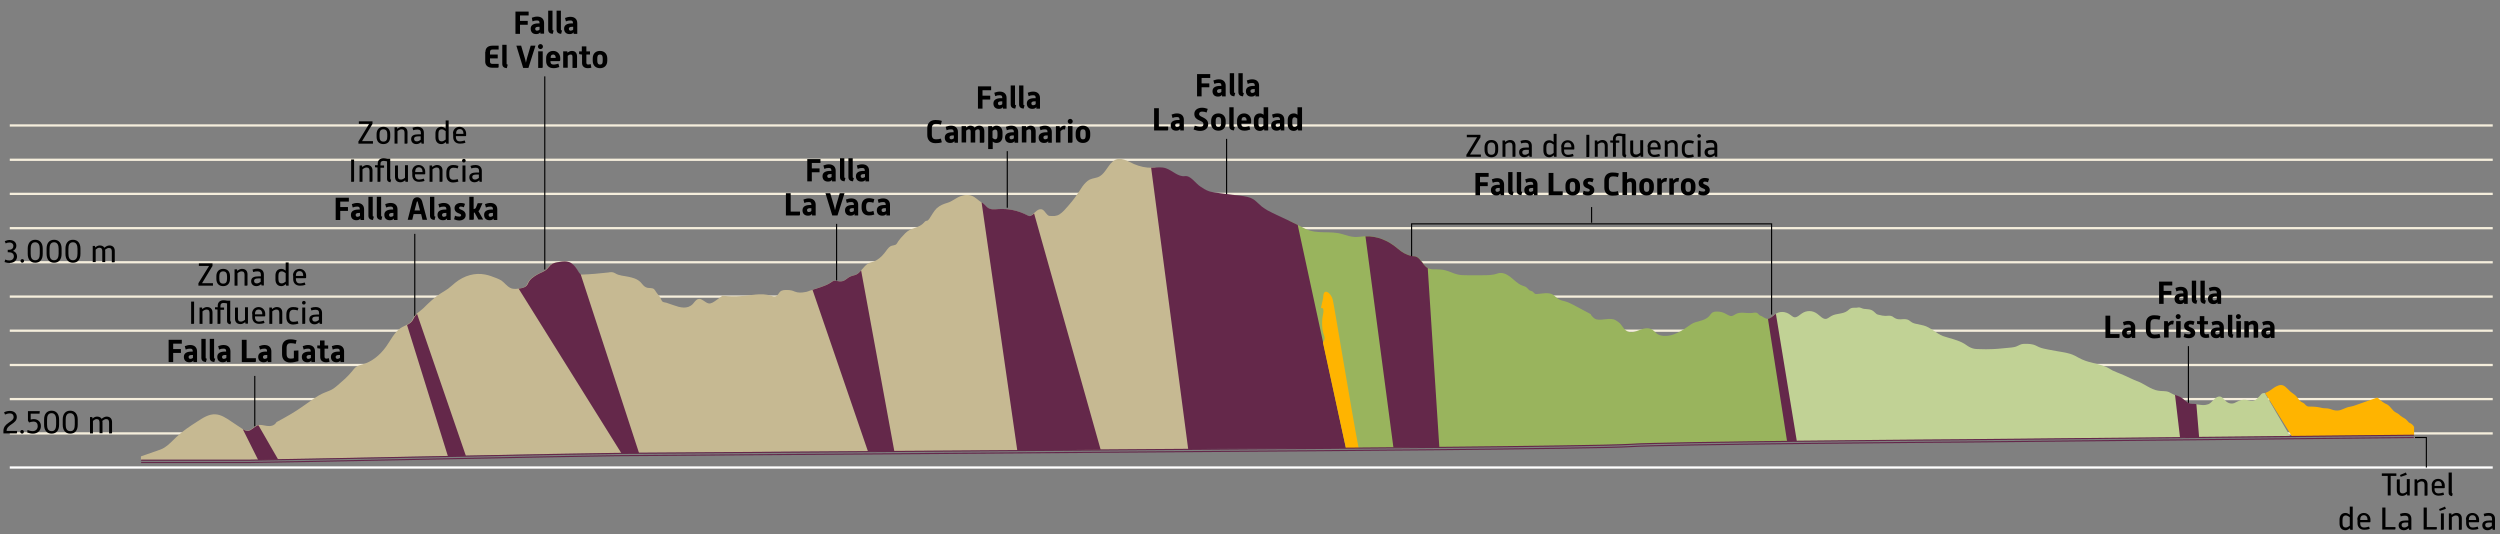 <?xml version="1.0" encoding="utf-8"?>
<!-- Generator: Adobe Illustrator 24.3.0, SVG Export Plug-In . SVG Version: 6.00 Build 0)  -->
<svg version="1.1" id="Capa_1" xmlns="http://www.w3.org/2000/svg" xmlns:xlink="http://www.w3.org/1999/xlink" x="0px" y="0px"
	 viewBox="0 0 1100 235" style="enable-background:new 0 0 1100 235;" xml:space="preserve">
<rect x="0" y="0" width="1100" height="235" fill="#808080" stroke="none"/>
<style type="text/css">
	.st0{fill:none;stroke:#FFFFFF;stroke-miterlimit:10;}
	.st1{fill:none;stroke:#F5EEDC;stroke-miterlimit:10;}
	.st2{fill:none;stroke:#000000;stroke-width:0.5;stroke-miterlimit:10;}
	.st3{fill:#C6B992;}
	.st4{fill:#64284A;}
	.st5{fill:#99B45D;}
	.st6{fill:#FFB400;}
	.st7{fill:#FBA2AE;}
	.st8{fill:#C1D295;}
	.st9{fill:none;stroke:#64284A;stroke-width:0.5;stroke-miterlimit:10;}
</style>
<line class="st0" x1="4.3" y1="205.7" x2="1096.8" y2="205.7"/>
<line class="st1" x1="4.3" y1="190.7" x2="1096.8" y2="190.7"/>
<line class="st1" x1="4.3" y1="175.6" x2="1096.8" y2="175.6"/>
<line class="st1" x1="4.3" y1="160.6" x2="1096.8" y2="160.6"/>
<line class="st1" x1="4.3" y1="145.5" x2="1096.8" y2="145.5"/>
<line class="st1" x1="4.3" y1="130.5" x2="1096.8" y2="130.5"/>
<line class="st1" x1="4.3" y1="115.4" x2="1096.8" y2="115.4"/>
<line class="st1" x1="4.3" y1="100.4" x2="1096.8" y2="100.4"/>
<line class="st1" x1="4.3" y1="85.3" x2="1096.8" y2="85.3"/>
<line class="st1" x1="4.3" y1="70.3" x2="1096.8" y2="70.3"/>
<line class="st1" x1="4.3" y1="55.2" x2="1096.8" y2="55.2"/>
<g>
	<path d="M1.5,189.7c0-3.8,4.5-3.9,4.5-6.2c0-0.8-0.4-1.6-1.7-1.6c-0.7,0-1.4,0.2-2.1,0.5l-0.4-1c0.8-0.4,1.7-0.6,2.6-0.6
		c1.9,0,3,1.2,3,2.7c0,3.1-4.5,3.2-4.5,6.1h4.6v0.8c0,0.2-0.1,0.3-0.3,0.3H1.5V189.7z"/>
	<path d="M9.7,189.2c0.5,0,0.8,0.4,0.8,0.8c0,0.5-0.4,0.8-0.8,0.8c-0.4,0-0.8-0.4-0.8-0.8C8.9,189.6,9.2,189.2,9.7,189.2z"/>
	<path d="M12.1,189.2c0.8,0.3,1.5,0.5,2.3,0.5c1.4,0,2.2-1,2.2-2.2c0-1.1-0.5-2-1.9-2c-0.7,0-1.3,0.2-1.9,0.4l-0.5-0.8v-4.2h5.2
		l-0.1,1.1h-3.9v2.6c0.4-0.1,0.9-0.2,1.3-0.2c2,0,3.2,1.3,3.2,3.1c0,2-1.5,3.3-3.5,3.3c-0.9,0-1.7-0.2-2.5-0.5L12.1,189.2z"/>
	<path d="M19.4,184.6c0-2.4,1.2-3.9,3.3-3.9c2.1,0,3.3,1.5,3.3,3.9v2.3c0,2.5-1.2,3.9-3.3,3.9c-2.1,0-3.3-1.5-3.3-3.9V184.6z
		 M24.7,186.8v-2.1c0-1.6-0.5-2.9-2-2.9c-1.6,0-2,1.3-2,2.9v2.1c0,1.6,0.4,2.9,2,2.9C24.2,189.8,24.7,188.4,24.7,186.8z"/>
	<path d="M27.6,184.6c0-2.4,1.2-3.9,3.3-3.9c2.1,0,3.3,1.5,3.3,3.9v2.3c0,2.5-1.2,3.9-3.3,3.9c-2.1,0-3.3-1.5-3.3-3.9V184.6z
		 M32.9,186.8v-2.1c0-1.6-0.5-2.9-2-2.9c-1.6,0-2,1.3-2,2.9v2.1c0,1.6,0.4,2.9,2,2.9C32.5,189.8,32.9,188.4,32.9,186.8z"/>
	<path d="M39.5,183.5h1.1l0.1,0.7c0.5-0.5,1.2-0.9,2-0.9c1,0,1.7,0.4,2,1c0.6-0.5,1.4-1,2.2-1c1.6,0,2.4,1,2.4,2.4v4.7
		c0,0.2-0.1,0.3-0.3,0.3h-1V186c0-1-0.3-1.6-1.3-1.6c-0.6,0-1.2,0.4-1.7,0.8c0,0.2,0.1,0.3,0.1,0.5v4.9h-1.3V186
		c0-1-0.3-1.6-1.3-1.6c-0.6,0-1.1,0.4-1.6,0.8v5.5h-1.3V183.5z"/>
</g>
<g>
	<path d="M2.3,114.2c0.6,0.3,1.2,0.4,1.8,0.4c1.3,0,2-0.8,2-1.8c0-1.3-1-1.8-2.1-1.8H3.4v-1.1H4c1.3,0,1.9-0.8,1.9-1.7
		c0-0.8-0.6-1.5-1.7-1.5c-0.6,0-1.1,0.1-1.7,0.4l-0.4-1c0.7-0.3,1.4-0.5,2.1-0.5c1.7,0,3,0.9,3,2.6c0,0.8-0.5,1.7-1.5,2.2
		c1.2,0.4,1.8,1.4,1.8,2.4c0,1.6-1.1,2.9-3.3,2.9c-0.7,0-1.4-0.1-2.2-0.4L2.3,114.2z"/>
	<path d="M9.8,114c0.5,0,0.8,0.4,0.8,0.8s-0.4,0.8-0.8,0.8c-0.4,0-0.8-0.4-0.8-0.8S9.4,114,9.8,114z"/>
	<path d="M12.2,109.4c0-2.4,1.2-3.9,3.3-3.9c2.1,0,3.3,1.5,3.3,3.9v2.3c0,2.5-1.2,3.9-3.3,3.9c-2.1,0-3.3-1.5-3.3-3.9V109.4z
		 M17.5,111.6v-2.1c0-1.6-0.5-2.9-2-2.9c-1.6,0-2,1.3-2,2.9v2.1c0,1.6,0.4,2.9,2,2.9C17.1,114.5,17.5,113.2,17.5,111.6z"/>
	<path d="M20.5,109.4c0-2.4,1.2-3.9,3.3-3.9c2.1,0,3.3,1.5,3.3,3.9v2.3c0,2.5-1.2,3.9-3.3,3.9c-2.1,0-3.3-1.5-3.3-3.9V109.4z
		 M25.8,111.6v-2.1c0-1.6-0.5-2.9-2-2.9c-1.6,0-2,1.3-2,2.9v2.1c0,1.6,0.4,2.9,2,2.9C25.3,114.5,25.8,113.2,25.8,111.6z"/>
	<path d="M28.8,109.4c0-2.4,1.2-3.9,3.3-3.9c2.1,0,3.3,1.5,3.3,3.9v2.3c0,2.5-1.2,3.9-3.3,3.9c-2.1,0-3.3-1.5-3.3-3.9V109.4z
		 M34.1,111.6v-2.1c0-1.6-0.5-2.9-2-2.9c-1.6,0-2,1.3-2,2.9v2.1c0,1.6,0.4,2.9,2,2.9C33.6,114.5,34.1,113.2,34.1,111.6z"/>
	<path d="M40.7,108.2h1.1l0.1,0.7c0.5-0.5,1.2-0.9,2-0.9c1,0,1.7,0.4,2,1c0.6-0.5,1.4-1,2.2-1c1.6,0,2.4,1,2.4,2.4v4.7
		c0,0.2-0.1,0.3-0.3,0.3h-1v-4.7c0-1-0.3-1.6-1.3-1.6c-0.6,0-1.2,0.4-1.7,0.8c0,0.2,0.1,0.4,0.1,0.5v4.9h-1.3v-4.7
		c0-1-0.3-1.6-1.3-1.6c-0.6,0-1.1,0.4-1.6,0.8v5.5h-1.3V108.2z"/>
</g>
<line class="st2" x1="112.1" y1="165.4" x2="112.1" y2="187.6"/>
<g>
	<path d="M87.3,124.6L92,117h-4.5v-1.1h6v1.1l-4.6,7.6h4.8v1.1h-6.4V124.6z"/>
	<path d="M95.2,121.5c0-1.9,1.1-3.2,3-3.2c1.9,0,3,1.2,3,3.2v1.2c0,2-1.1,3.2-3,3.2s-3-1.2-3-3.2V121.5z M96.5,122.6
		c0,1.4,0.4,2.2,1.7,2.2c1.3,0,1.7-0.8,1.7-2.2v-1c0-1.3-0.4-2.2-1.7-2.2c-1.3,0-1.7,0.9-1.7,2.2V122.6z"/>
	<path d="M103.2,118.5h1.1l0.1,0.7c0.7-0.6,1.4-0.9,2.1-0.9c1.6,0,2.4,1,2.4,2.4v4.7c0,0.2-0.1,0.3-0.3,0.3h-1V121
		c0-1-0.3-1.6-1.3-1.6c-0.6,0-1.2,0.3-1.8,0.8v5.5h-1.3V118.5z"/>
	<path d="M114.9,125c-0.5,0.5-1.2,0.9-2.1,0.9c-1.4,0-2.3-0.9-2.3-2.2c0-1.6,1.3-2.1,3.2-2.1h1.1V121c0-1.1-0.4-1.6-1.5-1.6
		c-0.7,0-1.3,0.1-1.9,0.3l-0.3-1.1c0.8-0.3,1.5-0.4,2.2-0.4c1.9,0,2.8,1.1,2.8,2.6v4.8h-1L114.9,125z M114.7,122.5h-1
		c-1.1,0-1.9,0.2-1.9,1.1c0,0.7,0.4,1.1,1.2,1.1c0.6,0,1.2-0.3,1.7-0.7V122.5z"/>
	<path d="M121.2,121.2c0-1.8,1-2.9,2.6-2.9c0.7,0,1.3,0.3,1.9,0.8v-3.6h1.3v10.2h-1.1l-0.1-0.7c-0.7,0.6-1.3,0.9-2,0.9
		c-1.6,0-2.6-1.1-2.6-2.9V121.2z M122.5,122.7c0,1.4,0.4,2,1.5,2c0.6,0,1.2-0.4,1.7-0.8v-3.7c-0.5-0.4-1.1-0.8-1.7-0.8
		c-1.1,0-1.5,0.7-1.5,2V122.7z"/>
	<path d="M128.9,121.2c0-1.5,1.1-2.9,2.9-2.9c1.8,0,2.9,1.5,2.9,2.9v0.9c0,0.2-0.1,0.3-0.3,0.3h-4.2v0.5c0,0.8,0.4,1.8,1.7,1.8
		c0.8,0,1.4-0.2,2.2-0.4l0.3,1c-0.8,0.3-1.6,0.4-2.4,0.4c-2.1,0-3-1.4-3-2.9V121.2z M133.4,121.4v-0.3c0-0.8-0.4-1.8-1.6-1.8
		c-1.2,0-1.6,0.9-1.6,1.8v0.3H133.4z"/>
	<path d="M84.1,132.7h1.3v9.5c0,0.2-0.1,0.3-0.3,0.3h-1V132.7z"/>
	<path d="M87.8,135.3h1.1l0.1,0.7c0.7-0.6,1.4-0.9,2.1-0.9c1.6,0,2.4,1,2.4,2.4v4.7c0,0.2-0.1,0.3-0.3,0.3h-1v-4.7
		c0-1-0.3-1.6-1.3-1.6c-0.6,0-1.2,0.3-1.8,0.8v5.5h-1.3V135.3z"/>
	<path d="M95.8,136.2l-1.2-0.1v-0.9h1.2v-0.7c0-1.5,1-2.4,2.6-2.4c0.5,0,1,0.1,1.6,0.2h1.3v8.7c0,0.4,0.1,0.5,0.4,0.6l-0.3,1.1
		c-0.8-0.1-1.5-0.4-1.5-1.5v-7.7c-0.5-0.1-1-0.2-1.5-0.2c-1,0-1.4,0.4-1.4,1.4v0.6h1.6v1H97v5.9c0,0.2-0.1,0.3-0.3,0.3h-1V136.2z"/>
	<path d="M103.4,135.6c0-0.2,0.1-0.3,0.3-0.3h1v4.7c0,1,0.3,1.5,1.3,1.5c0.6,0,1.2-0.3,1.8-0.8v-5.5h1.3v7.2h-1.1l-0.1-0.7
		c-0.7,0.6-1.4,0.9-2.1,0.9c-1.6,0-2.4-1-2.4-2.4V135.6z"/>
	<path d="M110.9,138c0-1.5,1.1-2.9,2.9-2.9c1.8,0,2.9,1.5,2.9,2.9v0.9c0,0.2-0.1,0.3-0.3,0.3h-4.2v0.5c0,0.8,0.4,1.8,1.7,1.8
		c0.8,0,1.4-0.2,2.2-0.4l0.3,1c-0.8,0.3-1.6,0.4-2.4,0.4c-2.1,0-3-1.4-3-2.9V138z M115.4,138.2V138c0-0.8-0.4-1.8-1.6-1.8
		c-1.2,0-1.6,0.9-1.6,1.8v0.3H115.4z"/>
	<path d="M118.5,135.3h1.1l0.1,0.7c0.7-0.6,1.4-0.9,2.1-0.9c1.6,0,2.4,1,2.4,2.4v4.7c0,0.2-0.1,0.3-0.3,0.3h-1v-4.7
		c0-1-0.3-1.6-1.3-1.6c-0.6,0-1.2,0.3-1.8,0.8v5.5h-1.3V135.3z"/>
	<path d="M126,138.3c0-1.9,1-3.2,3-3.2c0.8,0,1.5,0.1,2.3,0.4l-0.3,1.1c-0.6-0.2-1.2-0.3-1.9-0.3c-1.3,0-1.8,0.9-1.8,2.2v0.9
		c0,1.3,0.4,2.2,1.8,2.2c0.7,0,1.2-0.1,1.9-0.3l0.3,1.1c-0.8,0.2-1.5,0.4-2.3,0.4c-2,0-3-1.3-3-3.2V138.3z"/>
	<path d="M132.9,133.2c0-0.4,0.3-0.8,0.8-0.8s0.8,0.3,0.8,0.8c0,0.4-0.3,0.8-0.8,0.8S132.9,133.7,132.9,133.2z M133,135.3h1.3v6.9
		c0,0.2-0.1,0.3-0.3,0.3h-1V135.3z"/>
	<path d="M140.5,141.8c-0.5,0.5-1.2,0.9-2.1,0.9c-1.4,0-2.3-0.9-2.3-2.2c0-1.6,1.3-2.1,3.2-2.1h1.1v-0.5c0-1.1-0.4-1.6-1.5-1.6
		c-0.7,0-1.3,0.1-1.9,0.3l-0.3-1.1c0.8-0.3,1.5-0.4,2.2-0.4c1.9,0,2.8,1.1,2.8,2.6v4.8h-1L140.5,141.8z M140.3,139.3h-1
		c-1.1,0-1.9,0.2-1.9,1.1c0,0.7,0.4,1.1,1.2,1.1c0.6,0,1.2-0.3,1.7-0.7V139.3z"/>
	<path d="M74.2,149.5H80v1.7h-3.8v2.4h3.4v1.7h-3.4v4h-2V149.5z"/>
	<path d="M85.1,158.6c-0.4,0.6-1,0.8-1.8,0.8c-1.5,0-2.4-0.9-2.4-2.4c0-1.7,1.5-2.3,3.3-2.3h0.6v-0.1c0-0.8-0.2-1.2-1.1-1.2
		c-0.8,0-1.3,0.1-2,0.4l-0.4-1.5c0.9-0.3,1.5-0.5,2.4-0.5c2,0,3,1.2,3,2.8v4.7h-1.6L85.1,158.6z M84.9,156.2h-0.4
		c-0.8,0-1.5,0.1-1.5,0.9c0,0.5,0.3,0.8,0.8,0.8c0.4,0,0.9-0.2,1.1-0.5V156.2z"/>
	<path d="M88.5,149.1h2v8.2c0,0.4,0.1,0.5,0.5,0.5l-0.4,1.5c-1.2-0.1-2-0.6-2-1.9V149.1z"/>
	<path d="M92.2,149.1h2v8.2c0,0.4,0.1,0.5,0.5,0.5l-0.4,1.5c-1.2-0.1-2-0.6-2-1.9V149.1z"/>
	<path d="M99.8,158.6c-0.4,0.6-1,0.8-1.8,0.8c-1.5,0-2.4-0.9-2.4-2.4c0-1.7,1.5-2.3,3.3-2.3h0.6v-0.1c0-0.8-0.2-1.2-1.1-1.2
		c-0.8,0-1.3,0.1-2,0.4l-0.4-1.5c0.9-0.3,1.5-0.5,2.4-0.5c2,0,3,1.2,3,2.8v4.7h-1.6L99.8,158.6z M99.6,156.2h-0.4
		c-0.8,0-1.5,0.1-1.5,0.9c0,0.5,0.3,0.8,0.8,0.8c0.4,0,0.9-0.2,1.1-0.5V156.2z"/>
	<path d="M106.5,149.5h2v8.1h4.1v1.3c0,0.2-0.1,0.4-0.4,0.4h-5.8V149.5z"/>
	<path d="M117.8,158.6c-0.4,0.6-1,0.8-1.8,0.8c-1.5,0-2.4-0.9-2.4-2.4c0-1.7,1.5-2.3,3.3-2.3h0.6v-0.1c0-0.8-0.2-1.2-1.1-1.2
		c-0.8,0-1.3,0.1-2,0.4l-0.4-1.5c0.9-0.3,1.5-0.5,2.4-0.5c2,0,3,1.2,3,2.8v4.7h-1.6L117.8,158.6z M117.6,156.2h-0.4
		c-0.8,0-1.5,0.1-1.5,0.9c0,0.5,0.3,0.8,0.8,0.8c0.4,0,0.9-0.2,1.1-0.5V156.2z"/>
	<path d="M124.1,152.9c0-2.3,1.4-3.6,3.6-3.6c1.2,0,2,0.2,2.8,0.4l-0.4,1.6c-0.8-0.2-1.3-0.3-2.2-0.3c-1.1,0-1.8,0.5-1.8,2.1v2.6
		c0,1.6,0.7,2.1,1.8,2.1c0.6,0,1-0.1,1.4-0.2v-3.3l2-0.1v4.7c-1.2,0.3-2.3,0.6-3.6,0.6c-2.2,0-3.6-1.3-3.6-3.6V152.9z"/>
	<path d="M137,158.6c-0.4,0.6-1,0.8-1.8,0.8c-1.5,0-2.4-0.9-2.4-2.4c0-1.7,1.5-2.3,3.3-2.3h0.6v-0.1c0-0.8-0.2-1.2-1.1-1.2
		c-0.8,0-1.3,0.1-2,0.4l-0.4-1.5c0.9-0.3,1.5-0.5,2.4-0.5c2,0,3,1.2,3,2.8v4.7h-1.6L137,158.6z M136.8,156.2h-0.4
		c-0.8,0-1.5,0.1-1.5,0.9c0,0.5,0.3,0.8,0.8,0.8c0.4,0,0.9-0.2,1.1-0.5V156.2z"/>
	<path d="M140.8,153.4l-1.2-0.2V152h1.2v-2.2h2v2.2h1.6v1.4h-1.6v3.6c0,0.5,0.3,0.8,0.8,0.8c0.4,0,0.7-0.1,1.1-0.2l0.3,1.6
		c-0.5,0.1-1,0.2-1.5,0.2c-1.7,0-2.6-0.9-2.6-2.3V153.4z"/>
	<path d="M149.8,158.6c-0.4,0.6-1,0.8-1.8,0.8c-1.5,0-2.4-0.9-2.4-2.4c0-1.7,1.5-2.3,3.3-2.3h0.6v-0.1c0-0.8-0.2-1.2-1.1-1.2
		c-0.8,0-1.3,0.1-2,0.4l-0.4-1.5c0.9-0.3,1.5-0.5,2.4-0.5c2,0,3,1.2,3,2.8v4.7h-1.6L149.8,158.6z M149.6,156.2h-0.4
		c-0.8,0-1.5,0.1-1.5,0.9c0,0.5,0.3,0.8,0.8,0.8c0.4,0,0.9-0.2,1.1-0.5V156.2z"/>
</g>
<line class="st2" x1="182.5" y1="102.9" x2="182.5" y2="139.1"/>
<g>
	<path d="M157.8,62.1l4.6-7.6h-4.5v-1.1h6v1.1l-4.6,7.6h4.8v1.1h-6.4V62.1z"/>
	<path d="M165.7,59c0-1.9,1.1-3.2,3-3.2c1.9,0,3,1.2,3,3.2v1.2c0,2-1.1,3.2-3,3.2s-3-1.2-3-3.2V59z M167,60.1c0,1.4,0.4,2.2,1.7,2.2
		c1.3,0,1.7-0.8,1.7-2.2v-1c0-1.3-0.4-2.2-1.7-2.2c-1.3,0-1.7,0.9-1.7,2.2V60.1z"/>
	<path d="M173.6,56h1.1l0.1,0.7c0.7-0.6,1.4-0.9,2.1-0.9c1.6,0,2.4,1,2.4,2.4v4.7c0,0.2-0.1,0.3-0.3,0.3h-1v-4.7
		c0-1-0.3-1.6-1.3-1.6c-0.6,0-1.2,0.3-1.8,0.8v5.5h-1.3V56z"/>
	<path d="M185.3,62.5c-0.5,0.5-1.2,0.9-2.1,0.9c-1.4,0-2.3-0.9-2.3-2.2c0-1.6,1.3-2.1,3.2-2.1h1.1v-0.5c0-1.1-0.4-1.6-1.5-1.6
		c-0.7,0-1.3,0.1-1.9,0.3l-0.3-1.1c0.8-0.3,1.5-0.4,2.2-0.4c1.9,0,2.8,1.1,2.8,2.6v4.8h-1L185.3,62.5z M185.1,60h-1
		c-1.1,0-1.9,0.2-1.9,1.1c0,0.7,0.4,1.1,1.2,1.1c0.6,0,1.2-0.3,1.7-0.7V60z"/>
	<path d="M191.6,58.7c0-1.8,1-2.9,2.6-2.9c0.7,0,1.3,0.3,1.9,0.8V53h1.3v10.2h-1.1l-0.1-0.7c-0.7,0.6-1.3,0.9-2,0.9
		c-1.6,0-2.6-1.1-2.6-2.9V58.7z M192.9,60.2c0,1.4,0.4,2,1.5,2c0.6,0,1.2-0.4,1.7-0.8v-3.7c-0.5-0.4-1.1-0.8-1.7-0.8
		c-1.1,0-1.5,0.7-1.5,2V60.2z"/>
	<path d="M199.3,58.7c0-1.5,1.1-2.9,2.9-2.9c1.8,0,2.9,1.5,2.9,2.9v0.9c0,0.2-0.1,0.3-0.3,0.3h-4.2v0.5c0,0.8,0.4,1.8,1.7,1.8
		c0.8,0,1.4-0.2,2.2-0.4l0.3,1c-0.8,0.3-1.6,0.4-2.4,0.4c-2.1,0-3-1.4-3-2.9V58.7z M203.9,58.9v-0.3c0-0.8-0.4-1.8-1.6-1.8
		c-1.2,0-1.6,0.9-1.6,1.8v0.3H203.9z"/>
	<path d="M154.5,70.2h1.3v9.5c0,0.2-0.1,0.3-0.3,0.3h-1V70.2z"/>
	<path d="M158.2,72.8h1.1l0.1,0.7c0.7-0.6,1.4-0.9,2.1-0.9c1.6,0,2.4,1,2.4,2.4v4.7c0,0.2-0.1,0.3-0.3,0.3h-1v-4.7
		c0-1-0.3-1.6-1.3-1.6c-0.6,0-1.2,0.3-1.8,0.8V80h-1.3V72.8z"/>
	<path d="M166.2,73.7l-1.2-0.1v-0.9h1.2v-0.7c0-1.5,1-2.4,2.6-2.4c0.5,0,1,0.1,1.6,0.2h1.3v8.7c0,0.4,0.1,0.5,0.4,0.6l-0.3,1.1
		c-0.8-0.1-1.5-0.4-1.5-1.5v-7.7c-0.5-0.1-1-0.2-1.5-0.2c-1,0-1.4,0.4-1.4,1.4v0.6h1.6v1h-1.6v5.9c0,0.2-0.1,0.3-0.3,0.3h-1V73.7z"
		/>
	<path d="M173.8,73.1c0-0.2,0.1-0.3,0.3-0.3h1v4.7c0,1,0.3,1.5,1.3,1.5c0.6,0,1.2-0.3,1.8-0.8v-5.5h1.3V80h-1.1l-0.1-0.7
		c-0.7,0.6-1.4,0.9-2.1,0.9c-1.6,0-2.4-1-2.4-2.4V73.1z"/>
	<path d="M181.3,75.5c0-1.5,1.1-2.9,2.9-2.9c1.8,0,2.9,1.5,2.9,2.9v0.9c0,0.2-0.1,0.3-0.3,0.3h-4.2v0.5c0,0.8,0.4,1.8,1.7,1.8
		c0.8,0,1.4-0.2,2.2-0.4l0.3,1c-0.8,0.3-1.6,0.4-2.4,0.4c-2.1,0-3-1.4-3-2.9V75.5z M185.9,75.7v-0.3c0-0.8-0.4-1.8-1.6-1.8
		c-1.2,0-1.6,0.9-1.6,1.8v0.3H185.9z"/>
	<path d="M189,72.8h1.1l0.1,0.7c0.7-0.6,1.4-0.9,2.1-0.9c1.6,0,2.4,1,2.4,2.4v4.7c0,0.2-0.1,0.3-0.3,0.3h-1v-4.7
		c0-1-0.3-1.6-1.3-1.6c-0.6,0-1.2,0.3-1.8,0.8V80H189V72.8z"/>
	<path d="M196.4,75.8c0-1.9,1-3.2,3-3.2c0.8,0,1.5,0.1,2.3,0.4l-0.3,1.1c-0.6-0.2-1.2-0.3-1.9-0.3c-1.3,0-1.8,0.9-1.8,2.2v0.9
		c0,1.3,0.4,2.2,1.8,2.2c0.7,0,1.2-0.1,1.9-0.3l0.3,1.1c-0.8,0.2-1.5,0.4-2.3,0.4c-2,0-3-1.3-3-3.2V75.8z"/>
	<path d="M203.3,70.7c0-0.4,0.3-0.8,0.8-0.8s0.8,0.3,0.8,0.8c0,0.4-0.3,0.8-0.8,0.8S203.3,71.2,203.3,70.7z M203.5,72.8h1.3v6.9
		c0,0.2-0.1,0.3-0.3,0.3h-1V72.8z"/>
	<path d="M210.9,79.3c-0.5,0.5-1.2,0.9-2.1,0.9c-1.4,0-2.3-0.9-2.3-2.2c0-1.6,1.3-2.1,3.2-2.1h1.1v-0.5c0-1.1-0.4-1.6-1.5-1.6
		c-0.7,0-1.3,0.1-1.9,0.3L207,73c0.8-0.3,1.5-0.4,2.2-0.4c1.9,0,2.8,1.1,2.8,2.6V80h-1L210.9,79.3z M210.7,76.8h-1
		c-1.1,0-1.9,0.2-1.9,1.1c0,0.7,0.4,1.1,1.2,1.1c0.6,0,1.2-0.3,1.7-0.7V76.8z"/>
	<path d="M147.7,87h5.8v1.7h-3.8v2.4h3.4v1.7h-3.4v4h-2V87z"/>
	<path d="M158.6,96.1c-0.4,0.6-1,0.8-1.8,0.8c-1.5,0-2.4-0.9-2.4-2.4c0-1.7,1.5-2.3,3.3-2.3h0.6v-0.1c0-0.8-0.2-1.2-1.1-1.2
		c-0.8,0-1.3,0.1-2,0.4l-0.4-1.5c0.9-0.3,1.5-0.5,2.4-0.5c2,0,3,1.2,3,2.8v4.7h-1.6L158.6,96.1z M158.4,93.7h-0.4
		c-0.8,0-1.5,0.1-1.5,0.9c0,0.5,0.3,0.8,0.8,0.8c0.4,0,0.9-0.2,1.1-0.5V93.7z"/>
	<path d="M162,86.6h2v8.2c0,0.4,0.1,0.5,0.5,0.5l-0.4,1.5c-1.2-0.1-2-0.6-2-1.9V86.6z"/>
	<path d="M165.7,86.6h2v8.2c0,0.4,0.1,0.5,0.5,0.5l-0.4,1.5c-1.2-0.1-2-0.6-2-1.9V86.6z"/>
	<path d="M173.3,96.1c-0.4,0.6-1,0.8-1.8,0.8c-1.5,0-2.4-0.9-2.4-2.4c0-1.7,1.5-2.3,3.3-2.3h0.6v-0.1c0-0.8-0.2-1.2-1.1-1.2
		c-0.8,0-1.3,0.1-2,0.4l-0.4-1.5c0.9-0.3,1.5-0.5,2.4-0.5c2,0,3,1.2,3,2.8v4.7h-1.6L173.3,96.1z M173.1,93.7h-0.4
		c-0.8,0-1.5,0.1-1.5,0.9c0,0.5,0.3,0.8,0.8,0.8c0.4,0,0.9-0.2,1.1-0.5V93.7z"/>
	<path d="M181.5,88.5c0.2-0.9,0.9-1.7,2.1-1.7c1.1,0,1.8,0.8,2.1,1.7l2.2,8.2h-2l-0.6-2.5H182l-0.6,2.5h-2L181.5,88.5z M184.8,92.6
		l-1-3.8c0-0.1-0.1-0.2-0.2-0.2c-0.1,0-0.2,0.1-0.2,0.2l-1,3.8H184.8z"/>
	<path d="M189.1,86.6h2v8.2c0,0.4,0.1,0.5,0.5,0.5l-0.4,1.5c-1.2-0.1-2-0.6-2-1.9V86.6z"/>
	<path d="M196.7,96.1c-0.4,0.6-1,0.8-1.8,0.8c-1.5,0-2.4-0.9-2.4-2.4c0-1.7,1.5-2.3,3.3-2.3h0.6v-0.1c0-0.8-0.2-1.2-1.1-1.2
		c-0.8,0-1.3,0.1-2,0.4l-0.4-1.5c0.9-0.3,1.5-0.5,2.4-0.5c2,0,3,1.2,3,2.8v4.7h-1.6L196.7,96.1z M196.5,93.7H196
		c-0.8,0-1.5,0.1-1.5,0.9c0,0.5,0.3,0.8,0.8,0.8c0.4,0,0.9-0.2,1.1-0.5V93.7z"/>
	<path d="M200.2,94.9c0.6,0.3,1.2,0.4,1.9,0.4c0.6,0,0.8-0.3,0.8-0.6c0-1.1-2.9-0.5-2.9-3.2c0-1.3,1.2-2.2,2.7-2.2
		c0.7,0,1.3,0.1,1.9,0.4l-0.5,1.5c-0.5-0.2-0.9-0.3-1.4-0.3c-0.5,0-0.7,0.3-0.7,0.6c0,1,2.9,0.6,2.9,3.2c0,1.4-1.2,2.3-2.8,2.3
		c-0.8,0-1.6-0.2-2.3-0.5L200.2,94.9z"/>
	<path d="M206.4,86.6h2V92l0.6-0.2c0.2-0.1,0.3-0.2,0.4-0.4l0.8-2h2.1l-1.2,2.7c-0.2,0.4-0.3,0.6-0.6,0.8l2.1,3.7h-2.1l-1.7-3.1
		l-0.3,0.1v2.7c0,0.2-0.1,0.4-0.4,0.4h-1.6V86.6z"/>
	<path d="M217.2,96.1c-0.4,0.6-1,0.8-1.8,0.8c-1.5,0-2.4-0.9-2.4-2.4c0-1.7,1.5-2.3,3.3-2.3h0.6v-0.1c0-0.8-0.2-1.2-1.1-1.2
		c-0.8,0-1.3,0.1-2,0.4l-0.4-1.5c0.9-0.3,1.5-0.5,2.4-0.5c2,0,3,1.2,3,2.8v4.7h-1.6L217.2,96.1z M216.9,93.7h-0.4
		c-0.8,0-1.5,0.1-1.5,0.9c0,0.5,0.3,0.8,0.8,0.8c0.4,0,0.9-0.2,1.1-0.5V93.7z"/>
</g>
<g>
	<path d="M645.3,68l4.6-7.6h-4.5v-1.1h6v1.1l-4.6,7.6h4.8V69h-6.4V68z"/>
	<path d="M653.2,64.8c0-1.9,1.1-3.2,3-3.2c1.9,0,3,1.2,3,3.2V66c0,2-1.1,3.2-3,3.2c-1.9,0-3-1.2-3-3.2V64.8z M654.5,65.9
		c0,1.4,0.4,2.2,1.7,2.2c1.3,0,1.7-0.8,1.7-2.2v-1c0-1.3-0.4-2.2-1.7-2.2c-1.3,0-1.7,0.9-1.7,2.2V65.9z"/>
	<path d="M661.1,61.8h1.1l0.1,0.7c0.7-0.6,1.4-0.9,2.1-0.9c1.6,0,2.4,1,2.4,2.4v4.7c0,0.2-0.1,0.3-0.3,0.3h-1v-4.7
		c0-1-0.3-1.6-1.3-1.6c-0.6,0-1.2,0.3-1.8,0.8V69h-1.3V61.8z"/>
	<path d="M672.8,68.3c-0.5,0.5-1.2,0.9-2.1,0.9c-1.4,0-2.3-0.9-2.3-2.2c0-1.6,1.3-2.1,3.2-2.1h1.1v-0.5c0-1.1-0.4-1.6-1.5-1.6
		c-0.7,0-1.3,0.1-1.9,0.3l-0.3-1.1c0.8-0.3,1.5-0.4,2.2-0.4c1.9,0,2.8,1.1,2.8,2.6V69h-1L672.8,68.3z M672.7,65.9h-1
		c-1.1,0-1.9,0.2-1.9,1.1c0,0.7,0.4,1.1,1.2,1.1c0.6,0,1.2-0.3,1.7-0.7V65.9z"/>
	<path d="M679.1,64.6c0-1.8,1-2.9,2.6-2.9c0.7,0,1.3,0.3,1.9,0.8v-3.6h1.3V69h-1.1l-0.1-0.7c-0.7,0.6-1.3,0.9-2,0.9
		c-1.6,0-2.6-1.1-2.6-2.9V64.6z M680.4,66.1c0,1.4,0.4,2,1.5,2c0.6,0,1.2-0.4,1.7-0.8v-3.7c-0.5-0.4-1.1-0.8-1.7-0.8
		c-1.1,0-1.5,0.7-1.5,2V66.1z"/>
	<path d="M686.9,64.6c0-1.5,1.1-2.9,2.9-2.9c1.8,0,2.9,1.5,2.9,2.9v0.9c0,0.2-0.1,0.3-0.3,0.3h-4.2v0.5c0,0.8,0.3,1.8,1.7,1.8
		c0.8,0,1.4-0.2,2.2-0.4l0.3,1c-0.8,0.3-1.6,0.4-2.4,0.4c-2.1,0-3-1.4-3-2.9V64.6z M691.4,64.8v-0.3c0-0.8-0.4-1.8-1.6-1.8
		c-1.2,0-1.6,0.9-1.6,1.8v0.3H691.4z"/>
	<path d="M698,59.3h1.3v9.5c0,0.2-0.1,0.3-0.3,0.3h-1V59.3z"/>
	<path d="M701.7,61.8h1.1l0.1,0.7c0.7-0.6,1.4-0.9,2.1-0.9c1.6,0,2.4,1,2.4,2.4v4.7c0,0.2-0.1,0.3-0.3,0.3h-1v-4.7
		c0-1-0.3-1.6-1.3-1.6c-0.6,0-1.2,0.3-1.8,0.8V69h-1.3V61.8z"/>
	<path d="M709.7,62.8l-1.2-0.1v-0.9h1.2v-0.7c0-1.5,1-2.4,2.6-2.4c0.5,0,1,0.1,1.6,0.2h1.3v8.7c0,0.4,0.1,0.5,0.4,0.6l-0.3,1.1
		c-0.8-0.1-1.5-0.4-1.5-1.5V60c-0.5-0.1-1-0.2-1.5-0.2c-1,0-1.4,0.4-1.4,1.4v0.6h1.6v1H711v5.9c0,0.2-0.1,0.3-0.3,0.3h-1V62.8z"/>
	<path d="M717.3,62.1c0-0.2,0.1-0.3,0.3-0.3h1v4.7c0,1,0.3,1.5,1.3,1.5c0.6,0,1.2-0.3,1.8-0.8v-5.5h1.3V69h-1.1l-0.1-0.7
		c-0.7,0.6-1.4,0.9-2.1,0.9c-1.6,0-2.4-1-2.4-2.4V62.1z"/>
	<path d="M724.9,64.6c0-1.5,1-2.9,2.9-2.9c1.8,0,2.9,1.5,2.9,2.9v0.9c0,0.2-0.1,0.3-0.3,0.3h-4.2v0.5c0,0.8,0.4,1.8,1.7,1.8
		c0.8,0,1.4-0.2,2.2-0.4l0.3,1c-0.8,0.3-1.6,0.4-2.4,0.4c-2.1,0-3-1.4-3-2.9V64.6z M729.4,64.8v-0.3c0-0.8-0.4-1.8-1.6-1.8
		s-1.6,0.9-1.6,1.8v0.3H729.4z"/>
	<path d="M732.5,61.8h1.1l0.1,0.7c0.7-0.6,1.4-0.9,2.1-0.9c1.6,0,2.4,1,2.4,2.4v4.7c0,0.2-0.1,0.3-0.3,0.3h-1v-4.7
		c0-1-0.3-1.6-1.3-1.6c-0.6,0-1.2,0.3-1.8,0.8V69h-1.3V61.8z"/>
	<path d="M740,64.9c0-1.9,1-3.2,3-3.2c0.8,0,1.5,0.1,2.3,0.4l-0.3,1.1c-0.6-0.2-1.2-0.3-1.9-0.3c-1.3,0-1.8,0.9-1.8,2.2v0.9
		c0,1.3,0.4,2.2,1.8,2.2c0.7,0,1.2-0.1,1.9-0.3l0.3,1.1c-0.8,0.2-1.5,0.4-2.3,0.4c-2,0-3-1.3-3-3.2V64.9z"/>
	<path d="M746.8,59.8c0-0.4,0.3-0.8,0.8-0.8s0.8,0.3,0.8,0.8c0,0.4-0.3,0.8-0.8,0.8S746.8,60.2,746.8,59.8z M747,61.8h1.3v6.9
		c0,0.2-0.1,0.3-0.3,0.3h-1V61.8z"/>
	<path d="M754.4,68.3c-0.5,0.5-1.2,0.9-2.1,0.9c-1.4,0-2.3-0.9-2.3-2.2c0-1.6,1.3-2.1,3.2-2.1h1.1v-0.5c0-1.1-0.4-1.6-1.5-1.6
		c-0.7,0-1.3,0.1-1.9,0.3l-0.3-1.1c0.8-0.3,1.5-0.4,2.2-0.4c1.9,0,2.8,1.1,2.8,2.6V69h-1L754.4,68.3z M754.3,65.9h-1
		c-1.1,0-1.9,0.2-1.9,1.1c0,0.7,0.4,1.1,1.2,1.1c0.6,0,1.2-0.3,1.7-0.7V65.9z"/>
	<path d="M649.2,76.1h5.8v1.7h-3.8v2.4h3.4v1.7h-3.4v4h-2V76.1z"/>
	<path d="M660.2,85.2c-0.4,0.6-1,0.8-1.8,0.8c-1.5,0-2.4-0.9-2.4-2.4c0-1.7,1.5-2.3,3.3-2.3h0.6v-0.1c0-0.8-0.2-1.2-1.1-1.2
		c-0.8,0-1.3,0.1-2,0.4l-0.4-1.5c0.9-0.3,1.5-0.5,2.4-0.5c2,0,3,1.2,3,2.8v4.7h-1.6L660.2,85.2z M659.9,82.7h-0.4
		c-0.8,0-1.5,0.1-1.5,0.9c0,0.5,0.3,0.8,0.8,0.8c0.4,0,0.9-0.2,1.1-0.5V82.7z"/>
	<path d="M663.5,75.7h2v8.2c0,0.4,0.1,0.5,0.5,0.5l-0.4,1.5c-1.2-0.1-2-0.6-2-1.9V75.7z"/>
	<path d="M667.3,75.7h2v8.2c0,0.4,0.1,0.5,0.5,0.5l-0.4,1.5c-1.2-0.1-2-0.6-2-1.9V75.7z"/>
	<path d="M674.9,85.2c-0.4,0.6-1,0.8-1.8,0.8c-1.5,0-2.4-0.9-2.4-2.4c0-1.7,1.5-2.3,3.3-2.3h0.6v-0.1c0-0.8-0.2-1.2-1.1-1.2
		c-0.8,0-1.3,0.1-2,0.4l-0.4-1.5c0.9-0.3,1.5-0.5,2.4-0.5c2,0,3,1.2,3,2.8v4.7H675L674.9,85.2z M674.6,82.7h-0.4
		c-0.8,0-1.5,0.1-1.5,0.9c0,0.5,0.3,0.8,0.8,0.8c0.4,0,0.9-0.2,1.1-0.5V82.7z"/>
	<path d="M681.5,76.1h2v8.1h4.1v1.3c0,0.2-0.1,0.4-0.4,0.4h-5.8V76.1z"/>
	<path d="M688.8,81.7c0-2,1.2-3.3,3.2-3.3s3.2,1.4,3.2,3.3v1c0,2-1.2,3.3-3.2,3.3c-2,0-3.2-1.3-3.2-3.3V81.7z M690.7,82.6
		c0,1.2,0.3,1.8,1.2,1.8c1,0,1.2-0.6,1.2-1.8v-0.8c0-1.1-0.2-1.8-1.2-1.8s-1.2,0.7-1.2,1.8V82.6z"/>
	<path d="M696.8,83.9c0.6,0.3,1.2,0.4,1.9,0.4c0.6,0,0.8-0.3,0.8-0.6c0-1.1-2.9-0.5-2.9-3.2c0-1.3,1.2-2.2,2.7-2.2
		c0.7,0,1.3,0.1,1.9,0.4l-0.5,1.5c-0.5-0.2-0.9-0.3-1.4-0.3c-0.5,0-0.7,0.3-0.7,0.6c0,1,2.9,0.6,2.9,3.2c0,1.4-1.2,2.3-2.8,2.3
		c-0.8,0-1.6-0.2-2.3-0.5L696.8,83.9z"/>
	<path d="M705.9,79.5c0-2.3,1.4-3.6,3.6-3.6c1,0,1.9,0.1,2.8,0.4l-0.4,1.6c-0.7-0.2-1.4-0.3-2.2-0.3c-1.1,0-1.8,0.5-1.8,2.1v2.6
		c0,1.6,0.7,2.1,1.8,2.1c0.9,0,1.4-0.1,2.2-0.3l0.4,1.6c-0.8,0.3-1.7,0.4-2.8,0.4c-2.2,0-3.6-1.3-3.6-3.6V79.5z"/>
	<path d="M713.9,75.7h2V79c0.5-0.4,1.1-0.6,1.7-0.6c1.5,0,2.3,0.9,2.3,2.5v4.6c0,0.2-0.1,0.4-0.4,0.4H718v-4.8
		c0-0.8-0.2-1.1-0.8-1.1c-0.5,0-0.9,0.2-1.3,0.6v5.2h-2V75.7z"/>
	<path d="M721.3,81.7c0-2,1.2-3.3,3.2-3.3s3.2,1.4,3.2,3.3v1c0,2-1.2,3.3-3.2,3.3c-2,0-3.2-1.3-3.2-3.3V81.7z M723.3,82.6
		c0,1.2,0.3,1.8,1.2,1.8c1,0,1.2-0.6,1.2-1.8v-0.8c0-1.1-0.2-1.8-1.2-1.8s-1.2,0.7-1.2,1.8V82.6z"/>
	<path d="M729.2,78.5h1.6l0.2,0.9c0.4-0.6,1.1-1.1,1.8-1.1c0.2,0,0.5,0,0.7,0.1l-0.3,1.6c-0.2,0-0.4-0.1-0.5-0.1
		c-0.6,0-1.2,0.5-1.5,0.9v4.9h-2V78.5z"/>
	<path d="M734.5,78.5h1.6l0.2,0.9c0.4-0.6,1.1-1.1,1.8-1.1c0.2,0,0.5,0,0.7,0.1l-0.3,1.6c-0.2,0-0.4-0.1-0.5-0.1
		c-0.6,0-1.2,0.5-1.5,0.9v4.9h-2V78.5z"/>
	<path d="M739.6,81.7c0-2,1.2-3.3,3.2-3.3s3.2,1.4,3.2,3.3v1c0,2-1.2,3.3-3.2,3.3c-2,0-3.2-1.3-3.2-3.3V81.7z M741.6,82.6
		c0,1.2,0.3,1.8,1.2,1.8c1,0,1.2-0.6,1.2-1.8v-0.8c0-1.1-0.2-1.8-1.2-1.8s-1.2,0.7-1.2,1.8V82.6z"/>
	<path d="M747.6,83.9c0.6,0.3,1.2,0.4,1.9,0.4c0.6,0,0.8-0.3,0.8-0.6c0-1.1-2.9-0.5-2.9-3.2c0-1.3,1.2-2.2,2.7-2.2
		c0.7,0,1.3,0.1,1.9,0.4l-0.5,1.5c-0.5-0.2-0.9-0.3-1.4-0.3c-0.5,0-0.7,0.3-0.7,0.6c0,1,2.9,0.6,2.9,3.2c0,1.4-1.2,2.3-2.8,2.3
		c-0.8,0-1.6-0.2-2.3-0.5L747.6,83.9z"/>
</g>
<line class="st2" x1="239.7" y1="33.6" x2="239.7" y2="118.6"/>
<g>
	<path d="M226.8,5.1h5.8v1.7h-3.8v2.4h3.4v1.7h-3.4v4h-2V5.1z"/>
	<path d="M237.7,14.2c-0.4,0.6-1,0.8-1.8,0.8c-1.5,0-2.4-0.9-2.4-2.4c0-1.7,1.5-2.3,3.3-2.3h0.6v-0.1c0-0.8-0.2-1.2-1.1-1.2
		c-0.8,0-1.3,0.1-2,0.4L234,7.8c0.9-0.3,1.5-0.5,2.4-0.5c2,0,3,1.2,3,2.8v4.7h-1.6L237.7,14.2z M237.5,11.8H237
		c-0.8,0-1.5,0.1-1.5,0.9c0,0.5,0.3,0.8,0.8,0.8c0.4,0,0.9-0.2,1.1-0.5V11.8z"/>
	<path d="M241.1,4.7h2v8.2c0,0.4,0.1,0.5,0.5,0.5l-0.4,1.5c-1.2-0.1-2-0.6-2-1.9V4.7z"/>
	<path d="M244.8,4.7h2v8.2c0,0.4,0.1,0.5,0.5,0.5l-0.4,1.5c-1.2-0.1-2-0.6-2-1.9V4.7z"/>
	<path d="M252.4,14.2c-0.4,0.6-1,0.8-1.8,0.8c-1.5,0-2.4-0.9-2.4-2.4c0-1.7,1.5-2.3,3.3-2.3h0.6v-0.1c0-0.8-0.2-1.2-1.1-1.2
		c-0.8,0-1.3,0.1-2,0.4l-0.4-1.5c0.9-0.3,1.5-0.5,2.4-0.5c2,0,3,1.2,3,2.8v4.7h-1.6L252.4,14.2z M252.2,11.8h-0.4
		c-0.8,0-1.5,0.1-1.5,0.9c0,0.5,0.3,0.8,0.8,0.8c0.4,0,0.9-0.2,1.1-0.5V11.8z"/>
	<path d="M213.6,22.8c0-1.6,1-2.7,3.1-2.7h2.7v1.7h-2.7c-0.8,0-1.1,0.4-1.1,1.2V24h3.4v1.7h-3.4V27c0,0.8,0.3,1.1,1.1,1.1h2.7v1.3
		c0,0.2-0.1,0.4-0.4,0.4h-2.4c-2,0-3.1-1.1-3.1-2.7V22.8z"/>
	<path d="M220.9,19.7h2v8.2c0,0.4,0.1,0.5,0.5,0.5L223,30c-1.2-0.1-2-0.6-2-1.9V19.7z"/>
	<path d="M227.2,20.1h2.1l1.6,5.4c0.2,0.6,0.4,1.4,0.5,2.1c0.2-0.8,0.4-1.6,0.5-2.1l1.6-5.4h2.1l-3.1,9.8h-2.3L227.2,20.1z"/>
	<path d="M236.7,20.5c0-0.6,0.5-1.1,1.1-1.1s1.1,0.5,1.1,1.1s-0.5,1.1-1.1,1.1S236.7,21.1,236.7,20.5z M236.8,22.6h2v6.9
		c0,0.2-0.1,0.4-0.4,0.4h-1.6V22.6z"/>
	<path d="M240.3,25.5c0-1.6,1.1-3.1,3.1-3.1c2,0,3.1,1.6,3.1,3.1v1c0,0.2-0.2,0.4-0.4,0.4h-3.9V27c0,0.6,0.1,1.4,1.4,1.4
		c0.8,0,1.3-0.2,2.1-0.4l0.4,1.5c-0.9,0.3-1.6,0.5-2.5,0.5c-2.4,0-3.3-1.5-3.3-3.1V25.5z M244.5,25.5v-0.2c0-0.6-0.3-1.3-1.1-1.3
		c-0.9,0-1.1,0.6-1.1,1.3v0.2H244.5z"/>
	<path d="M247.9,22.6h1.7l0.1,0.6c0.6-0.5,1.3-0.8,1.9-0.8c1.5,0,2.3,0.9,2.3,2.5v4.6c0,0.2-0.1,0.4-0.4,0.4h-1.6v-4.8
		c0-0.8-0.2-1.1-0.8-1.1c-0.5,0-0.9,0.2-1.3,0.6v5.2h-2V22.6z"/>
	<path d="M256,24l-1.2-0.2v-1.2h1.2v-2.2h2v2.2h1.6V24h-1.6v3.6c0,0.5,0.3,0.8,0.8,0.8c0.4,0,0.7-0.1,1.1-0.2l0.3,1.6
		c-0.5,0.1-1,0.2-1.5,0.2c-1.7,0-2.6-0.9-2.6-2.3V24z"/>
	<path d="M260.8,25.7c0-2,1.2-3.3,3.2-3.3s3.2,1.4,3.2,3.3v1c0,2-1.2,3.3-3.2,3.3s-3.2-1.3-3.2-3.3V25.7z M262.8,26.6
		c0,1.2,0.3,1.8,1.2,1.8c1,0,1.2-0.6,1.2-1.8v-0.8c0-1.1-0.2-1.8-1.2-1.8s-1.2,0.7-1.2,1.8V26.6z"/>
</g>
<line class="st2" x1="368.1" y1="98.5" x2="368.1" y2="123.4"/>
<g>
	<path d="M355.2,70h5.8v1.7h-3.8v2.4h3.4v1.7h-3.4v4h-2V70z"/>
	<path d="M366.1,79.1c-0.4,0.6-1,0.8-1.8,0.8c-1.5,0-2.4-0.9-2.4-2.4c0-1.7,1.5-2.3,3.3-2.3h0.6v-0.1c0-0.8-0.2-1.2-1.1-1.2
		c-0.8,0-1.3,0.1-2,0.4l-0.4-1.5c0.9-0.3,1.5-0.5,2.4-0.5c2,0,3,1.2,3,2.8v4.7h-1.6L366.1,79.1z M365.9,76.6h-0.4
		c-0.8,0-1.5,0.1-1.5,0.9c0,0.5,0.3,0.8,0.8,0.8c0.4,0,0.9-0.2,1.1-0.5V76.6z"/>
	<path d="M369.5,69.6h2v8.2c0,0.4,0.1,0.5,0.5,0.5l-0.4,1.5c-1.2-0.1-2-0.6-2-1.9V69.6z"/>
	<path d="M373.2,69.6h2v8.2c0,0.4,0.1,0.5,0.5,0.5l-0.4,1.5c-1.2-0.1-2-0.6-2-1.9V69.6z"/>
	<path d="M380.8,79.1c-0.4,0.6-1,0.8-1.8,0.8c-1.5,0-2.4-0.9-2.4-2.4c0-1.7,1.5-2.3,3.3-2.3h0.6v-0.1c0-0.8-0.2-1.2-1.1-1.2
		c-0.8,0-1.3,0.1-2,0.4l-0.4-1.5c0.9-0.3,1.5-0.5,2.4-0.5c2,0,3,1.2,3,2.8v4.7h-1.6L380.8,79.1z M380.6,76.6h-0.4
		c-0.8,0-1.5,0.1-1.5,0.9c0,0.5,0.3,0.8,0.8,0.8c0.4,0,0.9-0.2,1.1-0.5V76.6z"/>
	<path d="M345.9,85h2v8.1h4.1v1.3c0,0.2-0.1,0.4-0.4,0.4h-5.8V85z"/>
	<path d="M357.3,94.1c-0.4,0.6-1,0.8-1.8,0.8c-1.5,0-2.4-0.9-2.4-2.4c0-1.7,1.5-2.3,3.3-2.3h0.6v-0.1c0-0.8-0.2-1.2-1.1-1.2
		c-0.8,0-1.3,0.1-2,0.4l-0.4-1.5c0.9-0.3,1.5-0.5,2.4-0.5c2,0,3,1.2,3,2.8v4.7h-1.6L357.3,94.1z M357,91.6h-0.4
		c-0.8,0-1.5,0.1-1.5,0.9c0,0.5,0.3,0.8,0.8,0.8c0.4,0,0.9-0.2,1.1-0.5V91.6z"/>
	<path d="M363.2,85h2.1l1.6,5.4c0.2,0.6,0.4,1.4,0.5,2.1c0.2-0.8,0.4-1.6,0.5-2.1l1.6-5.4h2.1l-3.1,9.8h-2.3L363.2,85z"/>
	<path d="M376,94.1c-0.4,0.6-1,0.8-1.8,0.8c-1.5,0-2.4-0.9-2.4-2.4c0-1.7,1.5-2.3,3.3-2.3h0.6v-0.1c0-0.8-0.2-1.2-1.1-1.2
		c-0.8,0-1.3,0.1-2,0.4l-0.4-1.5c0.9-0.3,1.5-0.5,2.4-0.5c2,0,3,1.2,3,2.8v4.7h-1.6L376,94.1z M375.7,91.6h-0.4
		c-0.8,0-1.5,0.1-1.5,0.9c0,0.5,0.3,0.8,0.8,0.8c0.4,0,0.9-0.2,1.1-0.5V91.6z"/>
	<path d="M379.1,90.6c0-1.9,1-3.4,3.2-3.4c0.9,0,1.6,0.2,2.4,0.4l-0.4,1.6c-0.7-0.2-1.1-0.3-1.8-0.3c-1.1,0-1.4,0.8-1.4,1.8v0.6
		c0,1.1,0.3,1.9,1.4,1.9c0.7,0,1.1-0.1,1.8-0.4l0.4,1.6c-0.8,0.3-1.5,0.4-2.4,0.4c-2.2,0-3.2-1.5-3.2-3.4V90.6z"/>
	<path d="M390,94.1c-0.4,0.6-1,0.8-1.8,0.8c-1.5,0-2.4-0.9-2.4-2.4c0-1.7,1.5-2.3,3.3-2.3h0.6v-0.1c0-0.8-0.2-1.2-1.1-1.2
		c-0.8,0-1.3,0.1-2,0.4l-0.4-1.5c0.9-0.3,1.5-0.5,2.4-0.5c2,0,3,1.2,3,2.8v4.7h-1.6L390,94.1z M389.8,91.6h-0.4
		c-0.8,0-1.5,0.1-1.5,0.9c0,0.5,0.3,0.8,0.8,0.8c0.4,0,0.9-0.2,1.1-0.5V91.6z"/>
</g>
<line class="st2" x1="539.7" y1="61.1" x2="539.7" y2="86"/>
<line class="st2" x1="700.3" y1="91.1" x2="700.3" y2="98"/>
<g>
	<path d="M526.7,32.6h5.8v1.7h-3.8v2.4h3.4v1.7h-3.4v4h-2V32.6z"/>
	<path d="M537.7,41.7c-0.4,0.6-1,0.8-1.8,0.8c-1.5,0-2.4-0.9-2.4-2.4c0-1.7,1.5-2.3,3.3-2.3h0.6v-0.1c0-0.8-0.2-1.2-1.1-1.2
		c-0.8,0-1.3,0.1-2,0.4l-0.4-1.5c0.9-0.3,1.5-0.5,2.4-0.5c2,0,3,1.2,3,2.8v4.7h-1.6L537.7,41.7z M537.4,39.2H537
		c-0.8,0-1.5,0.1-1.5,0.9c0,0.5,0.3,0.8,0.8,0.8c0.4,0,0.9-0.2,1.1-0.5V39.2z"/>
	<path d="M541,32.2h2v8.2c0,0.4,0.1,0.5,0.5,0.5l-0.4,1.5c-1.2-0.1-2-0.6-2-1.9V32.2z"/>
	<path d="M544.8,32.2h2v8.2c0,0.4,0.1,0.5,0.5,0.5l-0.4,1.5c-1.2-0.1-2-0.6-2-1.9V32.2z"/>
	<path d="M552.4,41.7c-0.4,0.6-1,0.8-1.8,0.8c-1.5,0-2.4-0.9-2.4-2.4c0-1.7,1.5-2.3,3.3-2.3h0.6v-0.1c0-0.8-0.2-1.2-1.1-1.2
		c-0.8,0-1.3,0.1-2,0.4l-0.4-1.5c0.9-0.3,1.5-0.5,2.4-0.5c2,0,3,1.2,3,2.8v4.7h-1.6L552.4,41.7z M552.1,39.2h-0.4
		c-0.8,0-1.5,0.1-1.5,0.9c0,0.5,0.3,0.8,0.8,0.8c0.4,0,0.9-0.2,1.1-0.5V39.2z"/>
	<path d="M507.9,47.6h2v8.1h4.1V57c0,0.2-0.1,0.4-0.4,0.4h-5.8V47.6z"/>
	<path d="M519.3,56.7c-0.4,0.6-1,0.8-1.8,0.8c-1.5,0-2.4-0.9-2.4-2.4c0-1.7,1.5-2.3,3.3-2.3h0.6v-0.1c0-0.8-0.2-1.2-1.1-1.2
		c-0.8,0-1.3,0.1-2,0.4l-0.4-1.5c0.9-0.3,1.5-0.5,2.4-0.5c2,0,3,1.2,3,2.8v4.7h-1.6L519.3,56.7z M519,54.2h-0.4
		c-0.8,0-1.5,0.1-1.5,0.9c0,0.5,0.3,0.8,0.8,0.8c0.4,0,0.9-0.2,1.1-0.5V54.2z"/>
	<path d="M525.7,55.3c0.9,0.3,1.7,0.5,2.5,0.5c1,0,1.3-0.5,1.3-1.2c0-1.9-4-1.2-4-4.5c0-1.7,1.5-2.7,3.4-2.7c0.9,0,1.6,0.2,2.5,0.5
		l-0.5,1.6c-0.8-0.3-1.2-0.4-2-0.4c-0.8,0-1.3,0.4-1.3,1.1c0,1.6,4,1.2,4,4.5c0,1.7-1.4,2.9-3.5,2.9c-1.1,0-1.8-0.2-2.9-0.6
		L525.7,55.3z"/>
	<path d="M532.9,53.2c0-2,1.2-3.3,3.2-3.3s3.2,1.4,3.2,3.3v1c0,2-1.2,3.3-3.2,3.3s-3.2-1.3-3.2-3.3V53.2z M534.9,54.1
		c0,1.2,0.3,1.8,1.2,1.8s1.2-0.6,1.2-1.8v-0.8c0-1.1-0.2-1.8-1.2-1.8s-1.2,0.7-1.2,1.8V54.1z"/>
	<path d="M540.8,47.2h2v8.2c0,0.4,0.1,0.5,0.5,0.5l-0.4,1.5c-1.2-0.1-2-0.6-2-1.9V47.2z"/>
	<path d="M544.3,53c0-1.6,1.1-3.1,3.1-3.1c2,0,3.1,1.6,3.1,3.1v1c0,0.2-0.2,0.4-0.4,0.4h-3.9v0.1c0,0.6,0.1,1.4,1.4,1.4
		c0.8,0,1.3-0.2,2.1-0.4l0.4,1.5c-0.9,0.3-1.6,0.5-2.5,0.5c-2.4,0-3.3-1.5-3.3-3.1V53z M548.5,53v-0.2c0-0.6-0.3-1.3-1.1-1.3
		c-0.9,0-1.1,0.6-1.1,1.3V53H548.5z"/>
	<path d="M551.7,52.9c0-1.9,1-3,2.7-3c0.6,0,1.1,0.2,1.6,0.6v-3.3h2v10.2h-1.7l-0.1-0.6c-0.6,0.5-1.1,0.8-1.8,0.8
		c-1.7,0-2.7-1.1-2.7-3V52.9z M553.7,54.3c0,1.1,0.3,1.6,1,1.6c0.5,0,0.8-0.3,1.2-0.6v-3.1c-0.3-0.3-0.8-0.6-1.2-0.6
		c-0.7,0-1,0.5-1,1.6V54.3z"/>
	<path d="M563.5,56.7c-0.4,0.6-1,0.8-1.8,0.8c-1.5,0-2.4-0.9-2.4-2.4c0-1.7,1.5-2.3,3.3-2.3h0.6v-0.1c0-0.8-0.2-1.2-1.1-1.2
		c-0.8,0-1.3,0.1-2,0.4l-0.4-1.5c0.9-0.3,1.5-0.5,2.4-0.5c2,0,3,1.2,3,2.8v4.7h-1.6L563.5,56.7z M563.2,54.2h-0.4
		c-0.8,0-1.5,0.1-1.5,0.9c0,0.5,0.3,0.8,0.8,0.8c0.4,0,0.9-0.2,1.1-0.5V54.2z"/>
	<path d="M566.6,52.9c0-1.9,1-3,2.7-3c0.6,0,1.1,0.2,1.6,0.6v-3.3h2v10.2h-1.7l-0.1-0.6c-0.6,0.5-1.1,0.8-1.8,0.8
		c-1.7,0-2.7-1.1-2.7-3V52.9z M568.6,54.3c0,1.1,0.3,1.6,1,1.6c0.5,0,0.8-0.3,1.2-0.6v-3.1c-0.3-0.3-0.8-0.6-1.2-0.6
		c-0.7,0-1,0.5-1,1.6V54.3z"/>
</g>
<line class="st2" x1="962.9" y1="152.3" x2="962.9" y2="177.3"/>
<g>
	<path d="M950,123.9h5.8v1.7H952v2.4h3.4v1.7H952v4h-2V123.9z"/>
	<path d="M961,133c-0.4,0.6-1,0.8-1.8,0.8c-1.5,0-2.4-0.9-2.4-2.4c0-1.7,1.5-2.3,3.3-2.3h0.6V129c0-0.8-0.2-1.2-1.1-1.2
		c-0.8,0-1.3,0.1-2,0.4l-0.4-1.5c0.9-0.3,1.5-0.5,2.4-0.5c2,0,3,1.2,3,2.8v4.7h-1.6L961,133z M960.7,130.5h-0.4
		c-0.8,0-1.5,0.1-1.5,0.9c0,0.5,0.3,0.8,0.8,0.8c0.4,0,0.9-0.2,1.1-0.5V130.5z"/>
	<path d="M964.3,123.5h2v8.2c0,0.4,0.1,0.5,0.5,0.5l-0.4,1.5c-1.2-0.1-2-0.6-2-1.9V123.5z"/>
	<path d="M968.1,123.5h2v8.2c0,0.4,0.1,0.5,0.5,0.5l-0.4,1.5c-1.2-0.1-2-0.6-2-1.9V123.5z"/>
	<path d="M975.7,133c-0.4,0.6-1,0.8-1.8,0.8c-1.5,0-2.4-0.9-2.4-2.4c0-1.7,1.5-2.3,3.3-2.3h0.6V129c0-0.8-0.2-1.2-1.1-1.2
		c-0.8,0-1.3,0.1-2,0.4l-0.4-1.5c0.9-0.3,1.5-0.5,2.4-0.5c2,0,3,1.2,3,2.8v4.7h-1.6L975.7,133z M975.4,130.5H975
		c-0.8,0-1.5,0.1-1.5,0.9c0,0.5,0.3,0.8,0.8,0.8c0.4,0,0.9-0.2,1.1-0.5V130.5z"/>
	<path d="M926.5,138.9h2v8.1h4.1v1.3c0,0.2-0.1,0.4-0.4,0.4h-5.8V138.9z"/>
	<path d="M937.9,148c-0.4,0.6-1,0.8-1.8,0.8c-1.5,0-2.4-0.9-2.4-2.4c0-1.7,1.5-2.3,3.3-2.3h0.6V144c0-0.8-0.2-1.2-1.1-1.2
		c-0.8,0-1.3,0.1-2,0.4l-0.4-1.5c0.9-0.3,1.5-0.5,2.4-0.5c2,0,3,1.2,3,2.8v4.7H938L937.9,148z M937.6,145.5h-0.4
		c-0.8,0-1.5,0.1-1.5,0.9c0,0.5,0.3,0.8,0.8,0.8c0.4,0,0.9-0.2,1.1-0.5V145.5z"/>
	<path d="M944.2,142.3c0-2.3,1.4-3.6,3.6-3.6c1,0,1.9,0.1,2.8,0.4l-0.4,1.6c-0.7-0.2-1.4-0.3-2.2-0.3c-1.1,0-1.8,0.5-1.8,2.1v2.6
		c0,1.6,0.7,2.1,1.8,2.1c0.9,0,1.4-0.1,2.2-0.3l0.4,1.6c-0.8,0.3-1.7,0.4-2.8,0.4c-2.2,0-3.6-1.3-3.6-3.6V142.3z"/>
	<path d="M952.2,141.3h1.6l0.2,0.9c0.4-0.6,1.1-1.1,1.8-1.1c0.2,0,0.5,0,0.7,0.1l-0.3,1.6c-0.2,0-0.4-0.1-0.5-0.1
		c-0.6,0-1.2,0.5-1.5,0.9v4.9h-2V141.3z"/>
	<path d="M957.3,139.3c0-0.6,0.5-1.1,1.1-1.1c0.6,0,1.1,0.5,1.1,1.1s-0.5,1.1-1.1,1.1C957.8,140.4,957.3,139.9,957.3,139.3z
		 M957.5,141.3h2v6.9c0,0.2-0.1,0.4-0.4,0.4h-1.6V141.3z"/>
	<path d="M961.2,146.7c0.6,0.3,1.2,0.4,1.9,0.4c0.6,0,0.8-0.3,0.8-0.6c0-1.1-2.9-0.5-2.9-3.2c0-1.3,1.2-2.2,2.7-2.2
		c0.7,0,1.3,0.1,1.9,0.4l-0.5,1.5c-0.5-0.2-0.9-0.3-1.4-0.3c-0.5,0-0.7,0.3-0.7,0.6c0,1,2.9,0.6,2.9,3.2c0,1.4-1.2,2.3-2.8,2.3
		c-0.8,0-1.6-0.2-2.3-0.5L961.2,146.7z"/>
	<path d="M967.9,142.7l-1.2-0.2v-1.2h1.2v-2.2h2v2.2h1.6v1.4h-1.6v3.6c0,0.5,0.3,0.8,0.8,0.8c0.4,0,0.7-0.1,1.1-0.2l0.3,1.6
		c-0.5,0.1-1,0.2-1.5,0.2c-1.7,0-2.6-0.9-2.6-2.3V142.7z"/>
	<path d="M976.9,148c-0.4,0.6-1,0.8-1.8,0.8c-1.5,0-2.4-0.9-2.4-2.4c0-1.7,1.5-2.3,3.3-2.3h0.6V144c0-0.8-0.2-1.2-1.1-1.2
		c-0.8,0-1.3,0.1-2,0.4l-0.4-1.5c0.9-0.3,1.5-0.5,2.4-0.5c2,0,3,1.2,3,2.8v4.7H977L976.9,148z M976.6,145.5h-0.4
		c-0.8,0-1.5,0.1-1.5,0.9c0,0.5,0.3,0.8,0.8,0.8c0.4,0,0.9-0.2,1.1-0.5V145.5z"/>
	<path d="M980.2,138.5h2v8.2c0,0.4,0.1,0.5,0.5,0.5l-0.4,1.5c-1.2-0.1-2-0.6-2-1.9V138.5z"/>
	<path d="M983.8,139.3c0-0.6,0.5-1.1,1.1-1.1s1.1,0.5,1.1,1.1s-0.5,1.1-1.1,1.1S983.8,139.9,983.8,139.3z M984,141.3h2v6.9
		c0,0.2-0.1,0.4-0.4,0.4H984V141.3z"/>
	<path d="M987.6,141.3h1.7l0.1,0.6c0.6-0.5,1.3-0.8,1.9-0.8c1.5,0,2.3,0.9,2.3,2.5v4.6c0,0.2-0.1,0.4-0.4,0.4h-1.6v-4.8
		c0-0.8-0.2-1.1-0.8-1.1c-0.5,0-0.9,0.2-1.3,0.6v5.2h-2V141.3z"/>
	<path d="M999.2,148c-0.4,0.6-1,0.8-1.8,0.8c-1.5,0-2.4-0.9-2.4-2.4c0-1.7,1.5-2.3,3.3-2.3h0.6V144c0-0.8-0.2-1.2-1.1-1.2
		c-0.8,0-1.3,0.1-2,0.4l-0.4-1.5c0.9-0.3,1.5-0.5,2.4-0.5c2,0,3,1.2,3,2.8v4.7h-1.6L999.2,148z M998.9,145.5h-0.4
		c-0.8,0-1.5,0.1-1.5,0.9c0,0.5,0.3,0.8,0.8,0.8c0.4,0,0.9-0.2,1.1-0.5V145.5z"/>
</g>
<g>
	<path d="M1050.5,209.4h-2.5v-1.1h6.4v1.1h-2.5v8.6h-1.3V209.4z"/>
	<path d="M1054.6,211.2c0-0.2,0.1-0.3,0.3-0.3h1v4.7c0,1,0.3,1.5,1.3,1.5c0.6,0,1.2-0.3,1.8-0.8v-5.5h1.3v7.2h-1.1l-0.1-0.7
		c-0.7,0.6-1.4,0.9-2.1,0.9c-1.6,0-2.4-1-2.4-2.4V211.2z M1056,209l2.6-1.1l0.4,1l-2.7,0.9L1056,209z"/>
	<path d="M1062.4,210.9h1.1l0.1,0.7c0.7-0.6,1.4-0.9,2.1-0.9c1.6,0,2.4,1,2.4,2.4v4.7c0,0.2-0.1,0.3-0.3,0.3h-1v-4.7
		c0-1-0.3-1.6-1.3-1.6c-0.6,0-1.2,0.3-1.8,0.8v5.5h-1.3V210.9z"/>
	<path d="M1069.9,213.6c0-1.5,1-2.9,2.9-2.9c1.8,0,2.9,1.5,2.9,2.9v0.9c0,0.2-0.1,0.3-0.3,0.3h-4.2v0.5c0,0.8,0.4,1.8,1.7,1.8
		c0.8,0,1.4-0.2,2.2-0.4l0.3,1c-0.8,0.3-1.6,0.4-2.4,0.4c-2.1,0-3-1.4-3-2.9V213.6z M1074.4,213.8v-0.3c0-0.8-0.4-1.8-1.6-1.8
		s-1.6,0.9-1.6,1.8v0.3H1074.4z"/>
	<path d="M1077.5,207.9h1.3v8.7c0,0.4,0.1,0.5,0.4,0.6l-0.3,1.1c-0.8-0.1-1.5-0.4-1.5-1.5V207.9z"/>
	<path d="M1029.4,228.6c0-1.8,1-2.9,2.6-2.9c0.7,0,1.3,0.3,1.9,0.8v-3.6h1.3v10.2h-1.1l-0.1-0.7c-0.7,0.6-1.3,0.9-2,0.9
		c-1.6,0-2.6-1.1-2.6-2.9V228.6z M1030.7,230.1c0,1.4,0.4,2,1.5,2c0.6,0,1.2-0.4,1.7-0.8v-3.7c-0.5-0.4-1.1-0.8-1.7-0.8
		c-1.1,0-1.5,0.7-1.5,2V230.1z"/>
	<path d="M1037.2,228.6c0-1.5,1.1-2.9,2.9-2.9c1.8,0,2.9,1.5,2.9,2.9v0.9c0,0.2-0.1,0.3-0.3,0.3h-4.2v0.5c0,0.8,0.3,1.8,1.7,1.8
		c0.8,0,1.4-0.2,2.2-0.4l0.3,1c-0.8,0.3-1.6,0.4-2.4,0.4c-2.1,0-3-1.4-3-2.9V228.6z M1041.7,228.8v-0.3c0-0.8-0.4-1.8-1.6-1.8
		c-1.2,0-1.6,0.9-1.6,1.8v0.3H1041.7z"/>
	<path d="M1048.3,223.3h1.3v8.6h4.4v0.8c0,0.2-0.1,0.3-0.3,0.3h-5.5V223.3z"/>
	<path d="M1059.8,232.4c-0.5,0.5-1.2,0.9-2.1,0.9c-1.4,0-2.3-0.9-2.3-2.2c0-1.6,1.3-2.1,3.2-2.1h1.1v-0.5c0-1.1-0.4-1.6-1.5-1.6
		c-0.7,0-1.3,0.1-1.9,0.3l-0.3-1.1c0.8-0.3,1.5-0.4,2.2-0.4c1.9,0,2.8,1.1,2.8,2.6v4.8h-1L1059.8,232.4z M1059.6,229.9h-1
		c-1.1,0-1.9,0.2-1.9,1.1c0,0.7,0.4,1.1,1.2,1.1c0.6,0,1.2-0.3,1.7-0.7V229.9z"/>
	<path d="M1066.5,223.3h1.3v8.6h4.4v0.8c0,0.2-0.1,0.3-0.3,0.3h-5.5V223.3z"/>
	<path d="M1073.2,224l2.6-1.1l0.4,1l-2.7,0.9L1073.2,224z M1074,225.9h1.3v6.9c0,0.2-0.1,0.3-0.3,0.3h-1V225.9z"/>
	<path d="M1077.5,225.9h1.1l0.1,0.7c0.7-0.6,1.4-0.9,2.1-0.9c1.6,0,2.4,1,2.4,2.4v4.7c0,0.2-0.1,0.3-0.3,0.3h-1v-4.7
		c0-1-0.3-1.6-1.3-1.6c-0.6,0-1.2,0.3-1.8,0.8v5.5h-1.3V225.9z"/>
	<path d="M1085,228.6c0-1.5,1-2.9,2.9-2.9c1.8,0,2.9,1.5,2.9,2.9v0.9c0,0.2-0.1,0.3-0.3,0.3h-4.2v0.5c0,0.8,0.4,1.8,1.7,1.8
		c0.8,0,1.4-0.2,2.2-0.4l0.3,1c-0.8,0.3-1.6,0.4-2.4,0.4c-2.1,0-3-1.4-3-2.9V228.6z M1089.5,228.8v-0.3c0-0.8-0.4-1.8-1.6-1.8
		s-1.6,0.9-1.6,1.8v0.3H1089.5z"/>
	<path d="M1096.6,232.4c-0.5,0.5-1.2,0.9-2.1,0.9c-1.4,0-2.3-0.9-2.3-2.2c0-1.6,1.3-2.1,3.2-2.1h1.1v-0.5c0-1.1-0.4-1.6-1.5-1.6
		c-0.7,0-1.3,0.1-1.9,0.3l-0.3-1.1c0.8-0.3,1.5-0.4,2.2-0.4c1.9,0,2.8,1.1,2.8,2.6v4.8h-1L1096.6,232.4z M1096.4,229.9h-1
		c-1.1,0-1.9,0.2-1.9,1.1c0,0.7,0.4,1.1,1.2,1.1c0.6,0,1.2-0.3,1.7-0.7V229.9z"/>
</g>
<line class="st2" x1="443.2" y1="66.5" x2="443.2" y2="91.4"/>
<g>
	<path d="M430.3,38h5.8v1.7h-3.8v2.4h3.4v1.7h-3.4v4h-2V38z"/>
	<path d="M441.3,47.1c-0.4,0.6-1,0.8-1.8,0.8c-1.5,0-2.4-0.9-2.4-2.4c0-1.7,1.5-2.3,3.3-2.3h0.6v-0.1c0-0.8-0.2-1.2-1.1-1.2
		c-0.8,0-1.3,0.1-2,0.4l-0.4-1.5c0.9-0.3,1.5-0.5,2.4-0.5c2,0,3,1.2,3,2.8v4.7h-1.6L441.3,47.1z M441,44.6h-0.4
		c-0.8,0-1.5,0.1-1.5,0.9c0,0.5,0.3,0.8,0.8,0.8c0.4,0,0.9-0.2,1.1-0.5V44.6z"/>
	<path d="M444.6,37.6h2v8.2c0,0.4,0.1,0.5,0.5,0.5l-0.4,1.5c-1.2-0.1-2-0.6-2-1.9V37.6z"/>
	<path d="M448.3,37.6h2v8.2c0,0.4,0.1,0.5,0.5,0.5l-0.4,1.5c-1.2-0.1-2-0.6-2-1.9V37.6z"/>
	<path d="M456,47.1c-0.4,0.6-1,0.8-1.8,0.8c-1.5,0-2.4-0.9-2.4-2.4c0-1.7,1.5-2.3,3.3-2.3h0.6v-0.1c0-0.8-0.2-1.2-1.1-1.2
		c-0.8,0-1.3,0.1-2,0.4l-0.4-1.5c0.9-0.3,1.5-0.5,2.4-0.5c2,0,3,1.2,3,2.8v4.7H456L456,47.1z M455.7,44.6h-0.4
		c-0.8,0-1.5,0.1-1.5,0.9c0,0.5,0.3,0.8,0.8,0.8c0.4,0,0.9-0.2,1.1-0.5V44.6z"/>
	<path d="M408,56.4c0-2.3,1.4-3.6,3.6-3.6c1,0,1.9,0.1,2.8,0.4l-0.4,1.6c-0.7-0.2-1.4-0.3-2.2-0.3c-1.1,0-1.8,0.5-1.8,2.1v2.6
		c0,1.6,0.7,2.1,1.8,2.1c0.9,0,1.4-0.1,2.2-0.3l0.4,1.6c-0.8,0.3-1.7,0.4-2.8,0.4c-2.2,0-3.6-1.3-3.6-3.6V56.4z"/>
	<path d="M419.9,62.1c-0.4,0.6-1,0.8-1.8,0.8c-1.5,0-2.4-0.9-2.4-2.4c0-1.7,1.5-2.3,3.3-2.3h0.6v-0.1c0-0.8-0.2-1.2-1.1-1.2
		c-0.8,0-1.3,0.1-2,0.4l-0.4-1.5c0.9-0.3,1.5-0.5,2.4-0.5c2,0,3,1.2,3,2.8v4.7H420L419.9,62.1z M419.7,59.6h-0.4
		c-0.8,0-1.5,0.1-1.5,0.9c0,0.5,0.3,0.8,0.8,0.8c0.4,0,0.9-0.2,1.1-0.5V59.6z"/>
	<path d="M423.3,55.5h1.7l0.1,0.6c0.5-0.4,1.1-0.8,1.8-0.8c0.9,0,1.6,0.3,1.9,0.9c0.5-0.5,1.2-0.9,2-0.9c1.5,0,2.3,0.9,2.3,2.5v4.6
		c0,0.2-0.1,0.4-0.4,0.4h-1.6V58c0-0.8-0.2-1.1-0.8-1.1c-0.5,0-0.8,0.2-1.2,0.6c0,0.1,0,0.2,0,0.3v4.9h-2V58c0-0.8-0.2-1.1-0.8-1.1
		c-0.5,0-0.8,0.3-1.2,0.6v5.2h-2V55.5z"/>
	<path d="M434.8,55.5h1.7l0.1,0.6c0.6-0.5,1.1-0.8,1.8-0.8c1.7,0,2.7,1.1,2.7,3v1.6c0,1.9-1,3-2.7,3c-0.6,0-1.1-0.2-1.6-0.6v3.3h-2
		V55.5z M436.7,60.7c0.4,0.3,0.8,0.6,1.2,0.6c0.7,0,1-0.5,1-1.6v-1.1c0-1.1-0.3-1.6-1-1.6c-0.5,0-0.8,0.3-1.2,0.6V60.7z"/>
	<path d="M446.4,62.1c-0.4,0.6-1,0.8-1.8,0.8c-1.5,0-2.4-0.9-2.4-2.4c0-1.7,1.5-2.3,3.3-2.3h0.6v-0.1c0-0.8-0.2-1.2-1.1-1.2
		c-0.8,0-1.3,0.1-2,0.4l-0.4-1.5c0.9-0.3,1.5-0.5,2.4-0.5c2,0,3,1.2,3,2.8v4.7h-1.6L446.4,62.1z M446.1,59.6h-0.4
		c-0.8,0-1.5,0.1-1.5,0.9c0,0.5,0.3,0.8,0.8,0.8c0.4,0,0.9-0.2,1.1-0.5V59.6z"/>
	<path d="M449.7,55.5h1.7l0.1,0.6c0.6-0.5,1.3-0.8,1.9-0.8c1.5,0,2.3,0.9,2.3,2.5v4.6c0,0.2-0.1,0.4-0.4,0.4h-1.6V58
		c0-0.8-0.2-1.1-0.8-1.1c-0.5,0-0.9,0.2-1.3,0.6v5.2h-2V55.5z"/>
	<path d="M461.2,62.1c-0.4,0.6-1,0.8-1.8,0.8c-1.5,0-2.4-0.9-2.4-2.4c0-1.7,1.5-2.3,3.3-2.3h0.6v-0.1c0-0.8-0.2-1.2-1.1-1.2
		c-0.8,0-1.3,0.1-2,0.4l-0.4-1.5c0.9-0.3,1.5-0.5,2.4-0.5c2,0,3,1.2,3,2.8v4.7h-1.6L461.2,62.1z M461,59.6h-0.4
		c-0.8,0-1.5,0.1-1.5,0.9c0,0.5,0.3,0.8,0.8,0.8c0.4,0,0.9-0.2,1.1-0.5V59.6z"/>
	<path d="M464.6,55.5h1.6l0.2,0.9c0.4-0.6,1.1-1.1,1.8-1.1c0.2,0,0.5,0,0.7,0.1l-0.3,1.6c-0.2,0-0.4-0.1-0.5-0.1
		c-0.6,0-1.2,0.5-1.5,0.9v4.9h-2V55.5z"/>
	<path d="M469.8,53.4c0-0.6,0.5-1.1,1.1-1.1s1.1,0.5,1.1,1.1s-0.5,1.1-1.1,1.1S469.8,54,469.8,53.4z M469.9,55.5h2v6.9
		c0,0.2-0.1,0.4-0.4,0.4h-1.6V55.5z"/>
	<path d="M473.3,58.6c0-2,1.2-3.3,3.2-3.3s3.2,1.4,3.2,3.3v1c0,2-1.2,3.3-3.2,3.3s-3.2-1.3-3.2-3.3V58.6z M475.3,59.5
		c0,1.2,0.3,1.8,1.2,1.8c1,0,1.2-0.6,1.2-1.8v-0.8c0-1.1-0.2-1.8-1.2-1.8s-1.2,0.7-1.2,1.8V59.5z"/>
</g>
<g>
	<path class="st3" d="M523.5,197.6L508.4,73.7c-0.5,0-0.9,0.1-1.4,0.1c-2.7,0.1-5.4-0.5-8-1.6c-2.8-1.3-5.9-3.3-8.6-1.7
		c-2.5,1.4-3.9,5.5-6.4,7c-1.4,0.9-3,0.8-4.5,1.5c-1.2,0.6-2.2,1.7-3.2,3c-1.1,1.6-2.1,3.3-3.3,4.9c-0.9,1.3-2,2.5-3,3.7
		c-1.2,1.4-2.4,2.8-3.8,3.7c-1.4,0.9-2.8,0.8-4.4,0.7c-1.2-0.1-1.9-2.1-3-2.7c-0.8-0.5-1.8-0.2-2.6,0.4c-0.8,0.6-1.5,1.4-2.3,2
		c-0.3,0.2-0.6,0.4-0.9,0.4c-0.3,0-0.6-0.2-0.9-0.3c-4.2-2.2-8.6-3.1-13-2.8c-1.6,0.1-3.4,0.4-4.8-0.8c-0.4-0.3-0.7-0.7-1.1-1.1
		c-0.7-0.7-1.6-1.2-2.4-1.8c-0.7-0.5-1.4-1.2-2.1-1.6c-1.9-1.2-4-1.1-6-0.4c-2,0.7-3.7,2.3-5.7,2.9c-1.7,0.5-3.4,1.1-4.9,2.5
		c-1.2,1.2-2.1,2.9-3.1,4.4c-0.2,0.3-0.5,0.7-0.8,0.9c-0.3,0.2-0.7,0.1-1,0.3c-0.3,0.2-0.5,0.5-0.7,0.7c-2,2.2-4.8,2.1-7.1,3.7
		c-0.7,0.5-1.4,1.2-2,1.9c-0.7,0.7-1.3,1.4-1.9,2.2c-0.5,0.6-0.9,1.7-1.5,1.9c-0.7,0.3-1.4,0.3-2.1,0.6c-1.1,0.6-1.8,1.9-2.7,3
		c-1.4,1.8-3.1,3.2-4.9,3.8c-0.8,0.3-1.6,0.4-2.4,0.9c-1.9,1.1-3.2,3.9-5.2,4.8c-0.9,0.4-1.8,0.5-2.7,0.9c-0.9,0.4-1.7,1.2-2.6,1.7
		c-0.9,0.5-2,0.5-2.9,0.3c-0.5-0.1-0.9-0.2-1.4-0.2c-0.6,0.1-1.1,0.4-1.6,0.8c-2.4,1.6-4.9,2.1-7.4,3c-0.2,0.1-0.3,0.1-0.5,0.2
		c-0.2,0.1-0.4,0.1-0.6,0.2c-0.2,0.1-0.4,0.1-0.7,0.2c-0.1,0-0.1,0-0.2,0.1c-0.3,0.1-0.6,0.2-0.9,0.3c0,0,0,0,0,0
		c-0.3,0.1-0.6,0.2-0.9,0.2c-1.5,0.3-3.1,0.4-4.6-0.2c-0.5-0.2-0.9-0.4-1.4-0.5c-0.7-0.2-1.5-0.2-2.2-0.2c-1,0-2.1,0-2.9,0.8
		c-0.5,0.5-0.9,1.4-1.5,1.8c-0.8,0.5-1.7,0.2-2.5-0.1c-4.4-1.4-9,0-13.5,0.2c-2.6,0.2-5.2,0.1-7.8-0.2c-1,0.7-1.9,1.4-2.9,2.1
		c-1,0.7-2.1,1.5-3.2,1.3c-1.6-0.3-3.1-2.5-4.7-1.9c-0.9,0.3-1.6,1.4-2.3,2.2c-2.4,2.4-5.6,1.5-8.4,0.5c-1.1-0.4-2.1-0.7-3.2-1.1
		c-0.3-0.1-1.4-0.2-1.7-0.5c-0.4-0.4-0.6-1-0.9-1.6c-0.3-0.7-0.8-1.2-1.3-1.8c-0.9-1-1.1-2.1-2.1-2.4c-1-0.3-2,0-3-0.5
		c-0.9-0.4-1.6-1.4-2.3-2.2c-1.5-1.5-3.4-2-5.3-2.4c-2.1-0.5-4.1-0.4-6-1.6c-0.9-0.6-2-0.5-3-0.3c-3.8,0.4-7.6,0.8-11.4,0.9
		c-0.3,0-0.6,0-0.9-0.1c-0.3-0.2-0.5-0.6-0.8-0.9c-0.9-1.5-1.8-2.9-3-3.8c-1.9-1.4-4.2-1-6.4-0.6c-1,0.2-2.1,0.4-3,1.2
		c-0.5,0.5-1,1.2-1.5,1.7c-1.4,1.4-3.1,1.7-4.7,2.7c-1.4,0.9-3,1.8-3.8,3.8c-0.6,1.4-1.8,1.8-2.9,2c-1.5,0.3-3.2,0.6-4.6-0.1
		c-1.5-0.7-2.6-2.3-4-3.3c-0.7-0.4-1.4-0.7-2.1-1c-1.6-0.6-3.3-1.3-5-1.6c-4.5-0.9-9.2,0.4-13.2,3.6c-1,0.8-2,1.8-3.1,2.6
		c-1.1,0.8-2.2,1.4-3.3,2.1c-2.7,1.7-5.2,4.1-7.6,6.5c-1.6,1.5-3.5,2.4-4.6,4.6c-1.1,2.6-3.6,2.9-5.5,4.2c-2.6,1.7-4.3,5.3-6.3,8.1
		c-2.8,3.9-6.4,6.7-10.3,7.8c-1,0.3-2.1,0.5-3,1.2c-0.7,0.5-1.2,1.3-1.8,2c-1.9,2.3-4,4.1-6.1,5.9c-0.9,0.7-1.7,1.5-2.7,2
		c-1.1,0.6-2.2,0.9-3.3,1.4c-3.2,1.3-6.2,3.7-9.2,5.8c-3.9,2.8-7.7,4.9-11.8,7.1c-1,1.7-2.7,1.9-4.2,1.7c-1.5-0.2-3.1-0.8-4.5-0.2
		c-1.3,0.6-2.5,2.1-3.9,2.3c-1,0.1-2-0.5-2.9-1.1c-1.5-1-3-2-4.5-3c-2.2-1.5-4.5-3-6.9-3.1c-2.9-0.2-5.6,1.6-8.2,3.3
		c-3.1,2-6.2,4-9,6.7c-1.7,1.6-3.3,3.4-5.2,4.6c-1.1,0.7-2.3,1.1-3.5,1.5c-2.3,0.8-4.6,1.6-6.9,2.4l0,1.5c0,0,39.2,0,47.5,0
		s151.5-3,161.8-3c4.3,0,53.9-0.4,110.4-0.8l0,0C433,198.3,489.8,197.9,523.5,197.6z"/>
	<path class="st4" d="M447.6,198.2c12.8-0.1,25.2-0.2,36.7-0.3L455,93.9c-0.3,0.3-0.6,0.6-1,0.8c-0.3,0.2-0.6,0.4-0.9,0.4
		c-0.3,0-0.6-0.2-0.9-0.3c-4.2-2.2-8.6-3.1-13-2.8c-1.6,0.1-3.4,0.4-4.8-0.8c-0.4-0.3-0.7-0.7-1.1-1.1c-0.4-0.4-0.9-0.8-1.4-1.1
		L447.6,198.2z"/>
	<path class="st5" d="M587.9,197.2c45.4-0.4,120.1-1.1,129.7-1.8c6.5-0.5,38.7-0.9,71.1-1.3l-9.2-54.6c-0.6,0.4-1.1,0.8-1.7,0.8
		c-0.6,0-1.2-0.3-1.7-0.6c-0.5-0.3-1-0.7-1.5-0.8c-0.5-0.1-0.8-0.7-1.2-1c-0.7-0.6-1.7-0.3-2.5-0.2c-2.4,0.3-5-0.7-7.2,0.5
		c-0.5,0.3-0.9,0.6-1.5,0.8c-1,0.3-2-0.5-3-1c-1.3-0.7-2.7-1-4.2-0.9c-0.5,0-1,0.1-1.5,0.4c-0.5,0.3-0.9,0.9-1.3,1.4
		c-2.3,2.7-5.6,2-8.3,3.9c-3.7,2.7-7.7,5.3-11.9,5c-1-0.1-2.1-0.3-3-1c-0.6-0.5-1.2-1.2-1.8-1.6c-1.7-1.2-3.7-0.8-5.5-0.1
		c-2.1,0.8-4.5,1.8-6.4,0.2c-1.2-0.9-1.9-2.7-3.1-3.5c-0.6-0.4-1.6-1.2-2.3-1.3c-2.9-0.6-4.7,0.6-7.6,0c-0.7-0.2-2.1-1.4-2.4-2.3
		c-2.1-1.1-4.1-2.2-6.2-3.3c-1.7-0.9-3.3-1.8-5-2.3c-1.2-0.3-2.4-0.5-3.4-1.3c-0.7-0.5-1.4-1.3-2.1-1.7c-1-0.6-2.2-0.6-3.3-0.6
		c-1.1,0.1-2.1,0.2-3.1,0.3c-0.6,0.1-1.1,0.2-1.6-0.2c-0.3-0.2-0.6-0.7-1-0.9c-0.3-0.2-0.7-0.2-1.1-0.4c-0.5-0.3-0.9-0.9-1.4-1.3
		c-0.6-0.5-1.3-0.6-2-0.9c-1.9-0.7-3.5-2.5-5.2-3.8s-3.6-2.1-5.5-1.5c-2.2,0.8-4.4,0.8-6.6,0.8c-2.3,0-4.6,0-6.9,0
		c-1.5,0-2.9,0-4.4-0.4c-1.7-0.4-3.3-1.3-4.9-1.7c-1.4-0.4-2.9-0.5-4.4-0.5c-1.3,0-2.6,0.1-3.8-0.7c-1.8-1.2-3-4.3-4.9-4.9
		c-0.6-0.2-1.3-0.1-2-0.3c-2.1-0.4-4.2-1.6-6-3.2c-4.5-3.9-9.8-5.9-15.1-5.4c-1.2,0.1-2.5,0.3-3.7,0.3c-1.9-0.1-3.8-0.7-5.7-1.3
		c-5.3-1.6-11.1,0.2-16.2-2.3c-2.5-1.3-5-2.5-7.5-3.7L587.9,197.2z"/>
	<path class="st4" d="M522.8,197.6c17.9-0.1,29.4-0.2,30.2-0.2c1.3,0,17.5-0.1,39.2-0.3L571,99c-3-1.5-6.1-3-9.2-4.4
		c-1.4-0.7-2.8-1.3-4.2-2.1c-0.8-0.5-1.6-1-2.4-1.6c-1.2-1-2.2-2.1-3.4-3c-1.9-1.3-4-1.5-6.1-1.8c-0.9-0.1-1.8-0.2-2.7-0.3
		c-2.8-0.3-5.7-0.7-8.5-1.1c-1-0.2-2-0.3-2.9-0.7c-1.2-0.4-2.3-1.2-3.4-1.9c-2.3-1.5-4.3-5-6.9-4.6c-2.9,0.4-5.6-2.6-8.4-3.5
		c-1.9-0.6-3.9-0.3-5.8-0.2c-0.2,0-0.4,0-0.6,0L522.8,197.6z"/>
	<path class="st4" d="M613.1,196.9c6.6-0.1,13.4-0.1,20.2-0.2l-5.1-78.8c-0.1,0-0.2-0.1-0.3-0.1c-1.8-1.2-3-4.3-4.9-4.9
		c-0.6-0.2-1.3-0.1-2-0.3c-2.1-0.4-4.2-1.6-6-3.2c-4.3-3.7-9.2-5.6-14.2-5.4L613.1,196.9z"/>
	<g>
		<path class="st6" d="M582.3,136.5c0.1,0.7-0.1,1.3-0.2,2c-0.6,2.9-0.5,6.2,0.4,8.9c0.2,0.5,0.4,1,0.3,1.6c0,0.5-0.3,0.9-0.5,1.3
			c-0.1,0.2-0.1,0.4-0.2,0.5l10.1,46.4c1.8,0,3.7,0,5.6,0c-3.1-16.1-10.8-63.1-11.4-65.4c-0.7-2.8-4.2-5.7-4.2-0.8l-1,4.6
			C581.8,135.2,582.3,135.8,582.3,136.5z"/>
		<path class="st7" d="M592,197.1L592,197.1c0.1,0,0.1,0,0.2,0C592.1,197.1,592,197.1,592,197.1z"/>
	</g>
	<path class="st6" d="M1062.1,187.7c-0.4-0.7-1-1.2-1.6-1.5c-0.2-0.1-0.5-0.2-0.7-0.4c-0.2-0.2-0.4-0.4-0.6-0.7
		c-0.8-1-1.9-1.3-2.9-2.1c-0.3-0.2-0.5-0.5-0.8-0.7c-0.7-0.6-1.6-0.8-2.3-1.5c-0.3-0.3-0.6-0.7-0.9-1c-0.6-0.7-1.2-1.4-1.9-1.8
		c-1.4-0.6-2.7-1.5-3.9-2.7c-0.1-0.1-0.3-0.3-0.4-0.3c-0.2-0.1-0.4,0-0.6,0.1c-2.3,0.8-4.5,1.6-6.8,2.4c-0.7,0.2-1.3,0.5-2,0.7
		c-0.6,0.2-1.3,0.5-1.9,0.6c-0.5,0.1-1,0.2-1.5,0.3c-1.1,0.3-2.2,0.9-3.4,1.3c-1,0.3-2,0.3-2.9,0.1c-1-0.2-1.9-0.7-2.9-0.8
		c-0.8-0.1-1.6,0-2.4-0.2c-1.6-0.4-3.2-0.6-4.9-0.6c-0.7,0-1.4,0.1-2-0.4c-0.3-0.2-0.6-0.6-0.9-0.9c-0.4-0.4-1-0.5-1.4-0.8
		c-0.9-0.6-1.5-1.8-2.3-2.6c-0.7-0.7-1.6-1.2-2.3-1.8c-1.1-0.9-2.1-2.3-3.3-2.8c-1.3-0.5-2.6,0.1-3.9,0.9c-1.2,0.8-2.4,1.8-3.7,2.3
		c-0.1,0.1-0.3,0.1-0.4,0.1l11.8,19c30.6-0.3,53.8-0.5,53.8-0.5V187.7z"/>
	<path class="st8" d="M787.9,194.1c36.2-0.4,73.1-0.7,75.6-0.7c3.1,0,86.5-0.8,144.2-1.4c-2.9-5-7.2-12.3-11.2-19.1
		c-0.6,0.1-1.1,0-1.6,0.6c-1.1,1.3-2.3,2.7-3.7,2.9c-1,0.1-2-0.3-3-0.5c-1.3-0.2-2.6,0.2-3.8,0.8c-0.5,0.2-0.9,0.5-1.4,0.7
		c-1.2,0.4-2.4,0.1-3.4-0.7c-0.9-0.8-1.7-2-2.7-2.2c-0.9-0.2-1.9,0.4-2.7,1.2c-0.8,0.8-1.5,1.7-2.4,2.1c-0.5,0.2-1.1,0.3-1.6,0.4
		c-1.9,0.2-3.8-0.5-5.7-0.4c-1.9,0.1-3.5-2-5.2-3c-0.9-0.5-2-0.8-2.9-1.2c-0.7-0.3-1.4-0.8-2.1-1.1c-1.5-0.6-3.1-0.3-4.7-0.6
		c-3.3-0.5-6.3-3.2-9.5-4.3c-1.9-0.7-3.7-1.7-5.6-2.5c-1-0.4-1.9-0.8-2.9-1.2c-0.7-0.3-1.4-0.6-2.1-0.9c-0.6-0.3-1.1-0.7-1.7-1
		c-3.7-2-7.8-2.1-11.6-3.8c-1.1-0.5-2.2-1.1-3.3-1.7c-2.6-1.3-5.2-1.5-7.9-2c-1.3-0.2-2.5-0.5-3.8-0.7c-1.4-0.3-2.8-0.5-4.1-1.1
		c-0.9-0.4-1.7-0.9-2.6-1.1c-0.8-0.2-1.7-0.3-2.5-0.3c-1.1,0-2.2-0.1-3.2,0.4c-0.5,0.2-1,0.5-1.5,0.7c-0.7,0.3-1.5,0.4-2.2,0.5
		c-2.7,0.2-5.4,0.6-8,0.7c-2.2,0.1-4.4,0.1-6.6,0c-1.1,0-2.2-0.1-3.3-0.6c-1-0.4-1.9-1.1-2.8-1.7c-3-1.8-6.2-2.3-9.4-3.4
		c-3-1.1-5.7-4-8.7-4.7c-1.1-0.2-2.1-0.5-3.2-0.7c-0.6-0.1-1.2-0.3-1.8-0.6c-0.5-0.3-0.9-0.7-1.4-1c-1.8-1.1-4,0.2-5.9-0.8
		c-0.5-0.2-0.9-0.6-1.4-0.9c-1-0.5-2-0.2-3-0.2c-0.9,0-1.7-0.2-2.6-0.4c-0.5-0.1-1-0.2-1.4-0.5c-0.4-0.3-0.7-0.7-1.1-1
		c-1.3-1.2-2.9-1-4.4-1.2c-0.8-0.1-1.7-0.8-2.5-0.6c-1.1,0.3-2.4-0.2-3.5,0.5c-0.3,0.2-0.7,0.5-1,0.8c-2.2,1.8-5,1.1-7.4,2.5
		c-0.7,0.4-1.4,1-2.1,1.2c-1.5,0.3-2.7-1.3-4.1-2.3c-2.1-1.5-4.7-1.5-6.8,0c-1,0.7-2.1,1.8-3.2,1.6c-0.6-0.1-1.2-0.7-1.8-1.1
		c-2.1-1.6-4.9-1.7-7,0c-0.5,0.3-0.9,0.8-1.4,1.1L787.9,194.1z"/>
	<path class="st4" d="M966.4,177.8c-0.6-0.1-1.2-0.1-1.8-0.1c-1.9,0.1-3.5-2-5.2-3c-0.8-0.4-1.6-0.7-2.4-1l2.2,18.7
		c2.8,0,5.6-0.1,8.4-0.1L966.4,177.8z"/>
	<path class="st4" d="M781.4,138.1c-0.2,0.1-0.3,0.2-0.5,0.3c-1,0.7-1.9,1.8-3,1.9l8.4,53.8c1.4,0,2.9,0,4.3,0L781.4,138.1z"/>
	<g>
		<path class="st4" d="M381.9,198.6c3.8,0,7.7-0.1,11.6-0.1L378.9,119c-0.6,0.7-1.3,1.4-2.1,1.8c-0.9,0.4-1.8,0.5-2.7,0.9
			c-0.9,0.4-1.7,1.2-2.6,1.7c-0.9,0.5-2,0.5-2.9,0.3c-0.5-0.1-0.9-0.2-1.4-0.2c-0.6,0.1-1.1,0.4-1.6,0.8c-2.4,1.6-4.9,2.1-7.4,3
			c-0.2,0.1-0.4,0.2-0.7,0.2L381.9,198.6z"/>
	</g>
	<path class="st4" d="M113.6,202.4c2.2,0,5.2-0.1,8.8-0.2l-8.7-15.1c-0.2,0-0.4,0.1-0.6,0.2c-1.3,0.6-2.5,2.1-3.9,2.3
		c-0.8,0.1-1.7-0.3-2.4-0.8L113.6,202.4z"/>
	<path class="st4" d="M197.1,200.8c2.6-0.1,5.3-0.1,7.9-0.2l-21.5-62.5c-0.6,0.6-1.1,1.2-1.5,2.1c-0.7,1.5-1.7,2.2-2.9,2.8
		L197.1,200.8z"/>
	<path class="st4" d="M273.4,199.4c1.7,0,4.3,0,7.8,0l-25.7-78.7c0,0,0,0,0,0c-0.3-0.2-0.5-0.6-0.8-0.9c-0.9-1.5-1.8-2.9-3-3.8
		c-1.9-1.4-4.2-1-6.4-0.6c-1,0.2-2.1,0.4-3,1.2c-0.5,0.5-1,1.2-1.5,1.7c-1.4,1.4-3.1,1.7-4.7,2.7c-1.4,0.9-3,1.8-3.8,3.8
		c-0.6,1.4-1.8,1.8-2.9,2c-0.4,0.1-0.8,0.2-1.2,0.2L273.4,199.4z"/>
	<path class="st9" d="M1062.1,191.5c0,0-193.7,2-198.5,2s-132.2,1-146,2s-160.4,2-164.6,2s-271.3,2-281.6,2c-10.3,0-153.5,3-161.8,3
		s-47.5,0-47.5,0"/>
	<path class="st9" d="M1062.1,192.5c0,0-193.7,2-198.5,2s-132.2,1-146,2s-160.4,2-164.6,2s-271.3,2-281.6,2c-10.3,0-153.5,3-161.8,3
		s-47.5,0-47.5,0"/>
</g>
<polyline class="st2" points="621.1,112.7 621.1,98.5 779.5,98.5 779.5,138.4 "/>
<polyline class="st2" points="1062.6,192.5 1067.6,192.5 1067.6,205.7 "/>
</svg>
